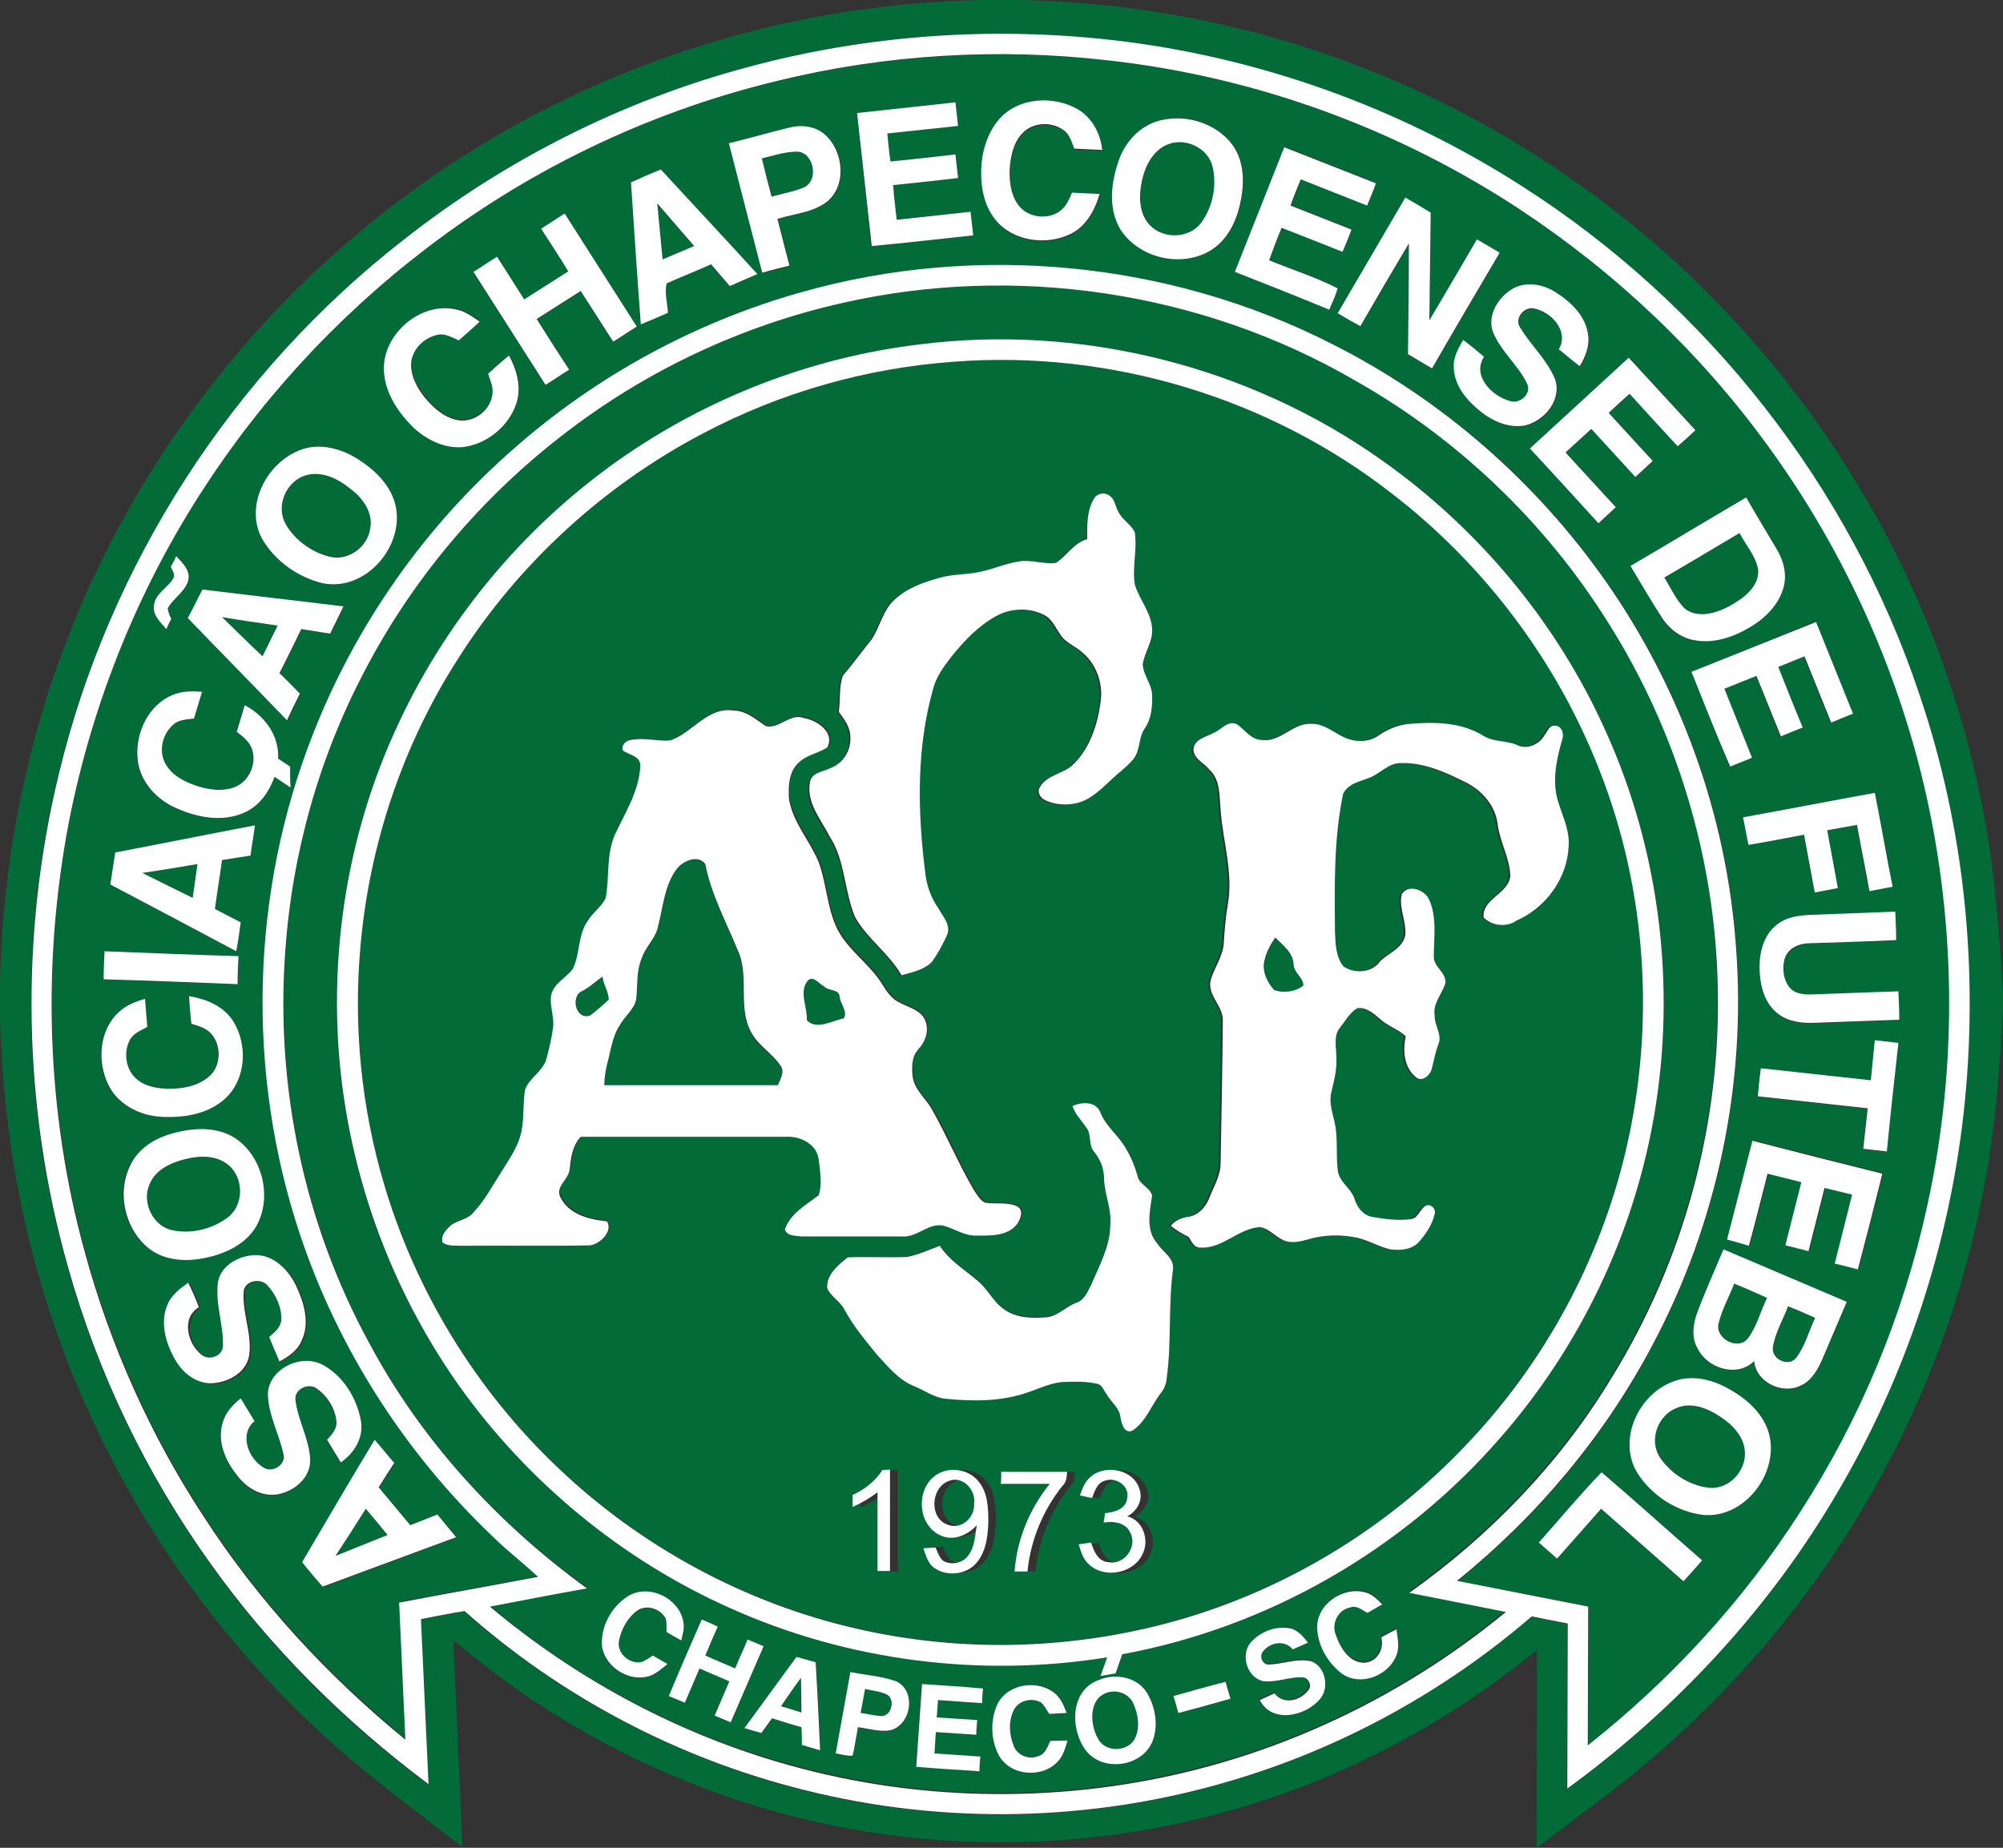 <?xml version="1.0" encoding="utf-8"?>
<!-- Generator: Adobe Illustrator 19.1.0, SVG Export Plug-In . SVG Version: 6.00 Build 0)  -->
<svg version="1.1"
	 id="svg4334" sodipodi:docname="Modificado_S‚àö‚â†mbolo_da_Chapecoense.svg" inkscape:version="0.48.5 r10040" xmlns:inkscape="http://www.inkscape.org/namespaces/inkscape" xmlns:dc="http://purl.org/dc/elements/1.1/" xmlns:rdf="http://www.w3.org/1999/02/22-rdf-syntax-ns#" xmlns:sodipodi="http://sodipodi.sourceforge.net/DTD/sodipodi-0.dtd" xmlns:svg="http://www.w3.org/2000/svg" xmlns:cc="http://creativecommons.org/ns#"
	 xmlns="http://www.w3.org/2000/svg" xmlns:xlink="http://www.w3.org/1999/xlink" x="0px" y="0px" viewBox="-160 421.2 450.1 415.3"
	 enable-background="new -160 421.2 450.1 415.3" xml:space="preserve">
<rect x="-160" y="421.2" width="450.1" height="415.3" fill="#333333" stroke="none"/>
<sodipodi:namedview  inkscape:pageshadow="2" inkscape:window-width="1366" inkscape:current-layer="svg4334" inkscape:pageopacity="0" inkscape:window-x="-8" inkscape:window-y="-8" inkscape:window-height="705" inkscape:window-maximized="1" gridtolerance="10" showgrid="false" bordercolor="#666666" pagecolor="#ffffff" guidetolerance="10" objecttolerance="10" inkscape:zoom="2" id="namedview4497" inkscape:cx="435.80197" inkscape:cy="132.62957" borderopacity="1">
	</sodipodi:namedview>
<g id="_x23_026b38ff" transform="matrix(1,0,0,1,-0.008,5.2512e-5)">
	<path id="path4346" inkscape:connector-curvature="0" fill="#026B38" d="M33.3,423.4c28.3-4,57.3-2.6,85.1,4.2
		c27.7,6.8,54,18.9,77.1,35.5c44.1,31.4,76.3,79.2,88.4,132.1c3.9,16.2,5.3,33,6.2,49.6v2.9c-0.7,13-1.6,26.1-4,38.9
		c-7.4,41.2-26.8,80.1-55.2,110.8c-8.8,9.6-18.5,18.5-28.8,26.4c-5.6,4.3-11.2,8.5-16.8,12.7c0-14.8,0.1-29.7,0.1-44.5
		c-19.5,16-42.2,28.2-66.5,35.4c-26.7,8-55.1,9.9-82.7,5.7c-26.2-4-51.6-13.7-73.9-28.1c-7.2-4.6-13.9-9.8-20.4-15.1
		c0.6,15.5,1.4,30.9,2,46.4c-9.8-7.6-19.8-14.9-29.1-23.2c-31.2-27.8-54.5-64.5-66-104.8c-5.5-19.1-8.3-38.8-8.8-58.7v-6.2
		c0.4-26.8,5.4-53.5,15.1-78.5c18.2-47.3,52.9-87.9,96.7-113.3C-23.2,437.1,4.6,427.4,33.3,423.4 M8,436.3
		c-28.1,7.6-54.6,20.9-77.4,38.9c-38.3,29.9-66.2,72.9-77.5,120.2c-8.8,36.3-8.1,74.8,2.1,110.7c6.7,23.8,17.6,46.4,32,66.6
		c13.5,19,30.3,35.7,49,49.6c-0.6-12.4-1.1-24.7-1.7-37.1c3.3-0.6,6.5-1.3,9.8-1.8c21.7,19.2,48.2,33.2,76.3,40.2
		c31.3,7.9,64.8,7.2,95.7-2c24.9-7.3,48.1-20.1,67.8-37c2.7,0.5,5.4,1.1,8.1,1.6c0,12.4-0.1,24.8-0.1,37.1
		c24.6-17.9,45.6-40.6,60.9-66.9c15.1-25.8,24.8-54.7,28.1-84.4c3.6-31.8,0.4-64.4-9.9-94.7c-15.6-46.7-47.7-87.7-89.2-114.1
		c-27.7-17.8-59.5-29.2-92.2-32.9C62.6,427,34.6,429.1,8,436.3L8,436.3z"/>
	<path id="path4348" inkscape:connector-curvature="0" fill="#026B38" d="M14.6,439.4c24.4-5.9,49.9-7.4,74.8-4.6
		c32.8,3.7,64.7,15.3,92.3,33.5c21.5,14.1,40.4,32.2,55.6,53c16.2,22.1,28,47.5,34.6,74.1c7.8,31.7,8.3,65.3,1.2,97.2
		c-5.3,24.3-15,47.6-28.5,68.5c-12.8,19.9-29.1,37.7-47.7,52.4c0-10.4,0-20.8,0.1-31.2c-9.8-2-19.7-3.9-29.5-5.8
		c18.1-14.5,33.3-32.6,44-53.1c14.5-27.3,21.1-58.7,18.7-89.5c-2.1-29.3-12.4-58-29.3-82.1c-15.7-22.5-37-41-61.5-53.3
		c-36.5-18.6-79.9-22.7-119.3-11.6c-23.8,6.6-46.1,18.8-64.6,35.2c-19.8,17.4-35.5,39.6-45.1,64.2c-14,35.6-15,76.1-2.9,112.3
		c8.5,25.8,23.6,49.3,43.4,67.8c3.2,3.2,6.8,5.9,10.1,9c-10.4,2-20.8,3.9-31.2,5.8c0.5,10.3,0.9,20.5,1.4,30.8
		c-17.5-14.3-33-31.1-45.3-50.1c-12-18.3-21.1-38.6-26.8-59.7c-8.6-31.3-9.7-64.6-3.5-96.5c5.3-27,15.8-53,31-76
		c14.1-21.6,32.2-40.5,53.1-55.7C-38,457.8-12.4,445.9,14.6,439.4 M65.6,446.9c-3.1,2.7-4.6,6.9-4.9,11c-0.4,4.5,0.2,9.3,3.1,12.9
		c3.8,4.7,11,5.8,16.4,3.4c3.7-1.7,5.9-5.4,7-9.2c-2.1-0.1-4.1-0.2-6.2-0.3c-0.6,1.4-1.2,2.9-2.4,3.9c-2.8,2.4-7.7,1.8-9.8-1.3
		c-1.6-2.3-1.9-5.2-1.8-7.9c0.2-2.9,0.8-6,2.9-8.1c2.3-2.4,6.3-2.5,9-0.8c1.5,0.9,2,2.8,2.6,4.3c2.1,0.1,4.2,0.2,6.3,0.3
		c-0.5-3.7-2.3-7.4-5.6-9.2C77.1,442.9,70.1,443,65.6,446.9 M32.6,446.6c1,10,2.1,20,3.2,29.9c7.6-0.7,15.2-1.6,22.8-2.4
		c-0.2-1.8-0.4-3.5-0.6-5.3c-5.5,0.6-11.1,1.2-16.6,1.8c-0.3-2.6-0.6-5.2-0.8-7.8c4.9-0.5,9.7-1,14.6-1.6c-0.2-1.8-0.4-3.5-0.6-5.3
		c-4.9,0.5-9.7,1-14.6,1.6c-0.2-2.1-0.4-4.2-0.7-6.3c5.3-0.6,10.6-1.1,15.9-1.7c-0.2-1.8-0.4-3.5-0.6-5.3
		C47.3,445,40,445.8,32.6,446.6 M101.5,448.1c-4.7,0.8-8.4,4.5-9.9,8.9c-1.8,5-2.6,11,0.3,15.8c4.2,6.5,13.8,8.7,20.4,4.6
		c4.1-2.6,6.1-7.5,6.8-12.1c0.7-4.1,0.3-8.7-2.4-12C113,448.9,107,446.9,101.5,448.1 M3.8,453.4c2.5,9.7,5,19.4,7.6,29.2
		c2-0.5,4.1-1,6.1-1.6c-0.9-3.5-1.8-7-2.7-10.5c3.8-1.2,8.1-1.5,11.3-4c4.4-3.9,3.6-11.5-0.8-15.1c-2.2-1.8-5.2-2.1-7.9-1.4
		C12.8,451,8.3,452.3,3.8,453.4 M117.5,482.3c7.1,2.8,14.2,5.6,21.3,8.4c0.6-1.6,1.4-3.2,1.9-4.8c-4.9-2.4-10.3-4.1-15.4-6.3
		c0.9-2.4,1.9-4.9,2.8-7.3c4.6,1.8,9.1,3.6,13.7,5.4c0.7-1.7,1.3-3.3,2-5c-4.6-1.8-9.1-3.6-13.7-5.4c0.8-2,1.6-3.9,2.3-5.9
		c5,2,9.9,3.9,14.9,5.9c0.7-1.7,1.3-3.3,2-5c-6.9-2.7-13.7-5.4-20.6-8.1C124.9,463.6,121.2,473,117.5,482.3 M-18.2,462.2
		c0.7,10.6,1.4,21.3,2.1,31.9c2-0.9,4.1-1.7,6.1-2.6c-0.1-2.2-0.7-4.5-0.3-6.6c3.3-1.6,6.7-2.9,10-4.3c1.4,1.7,2.8,3.3,4.2,4.9
		c2.1-0.9,4.2-1.8,6.2-2.7c-7.1-7.9-14.5-15.6-21.7-23.5C-13.8,460.2-16,461.2-18.2,462.2 M140.6,491.6c1.7,1,3.4,2,5.1,3
		c3.7-6.2,7.3-12.4,10.9-18.6c-0.1,8.3-0.1,16.6-0.2,24.9c1.8,1.1,3.6,2.1,5.4,3.2c5.1-8.7,10.2-17.3,15.2-26c-1.7-1-3.4-2-5.1-3
		c-3.6,6.1-7.1,12.1-10.7,18.2c0.1-8.1,0.1-16.1,0.3-24.2c-1.9-1.2-3.8-2.3-5.7-3.4C150.8,474.2,145.7,482.9,140.6,491.6
		 M-38.4,472.6c2,3.2,4.1,6.4,6.1,9.7c-3.3,2.1-6.6,4.2-9.9,6.3c-2.1-3.2-4.1-6.4-6.1-9.6c-1.8,1.1-3.6,2.3-5.3,3.4
		c5.4,8.5,10.8,16.9,16.2,25.4c1.8-1.1,3.5-2.3,5.3-3.4c-2.4-3.8-4.9-7.6-7.3-11.4c3.3-2.1,6.6-4.2,9.9-6.3
		c2.4,3.8,4.8,7.6,7.3,11.4c1.8-1.1,3.5-2.3,5.3-3.4c-5.4-8.5-10.8-16.9-16.2-25.4C-34.8,470.4-36.6,471.5-38.4,472.6 M180.1,486
		c-3.4,1.8-6.1,6-4.5,9.9c1.8,4.3,5.6,7.3,7.6,11.5c1.3,2.3-1.6,5-3.9,4c-4-1.2-8.6-5.6-5.7-9.9c-1.6-1.3-3.1-2.6-4.7-3.8
		c-1.1,1.9-2.2,4-2.1,6.3c0.1,3.7,2.6,6.9,5.3,9.2c2.9,2.5,6.8,4.5,10.8,3.7c4.4-1,8.3-5.9,6.6-10.5c-1.8-4.3-5.4-7.5-7.8-11.5
		c-1.3-2,0.7-4.6,2.9-4.3c4,0.6,8.2,5.1,5.8,9.2c1.6,1.3,3.1,2.5,4.7,3.8c1.2-2.1,2.2-4.4,1.9-6.8c-0.5-4.3-3.8-7.6-7.3-9.8
		C186.9,485.1,183.2,484.4,180.1,486 M-73.6,505.8c0.6,4.4,3.3,8.2,6.5,11.2c3,2.8,6.9,4.8,11.1,4.5c5.5-0.5,10.5-4.7,12.2-10
		c1.1-3.6-0.1-7.4-1.7-10.6c-1.6,1.4-3.1,2.7-4.7,4.1c0.5,1.4,1.1,2.7,1,4.2c-0.2,3.8-4.3,7-8,6.2c-3-0.6-5.4-2.7-7.2-5
		c-1.8-2.2-3.4-4.9-3.1-7.9c0.3-3,2.8-5.5,5.7-6.2c1.8-0.5,3.5,0.5,5,1.2c1.6-1.4,3.2-2.8,4.7-4.2c-1.6-1.1-3.2-2.2-5.1-2.7
		C-65.8,488.8-75,497.1-73.6,505.8 M183.8,522c5.2,5.6,10.3,11.2,15.5,16.8c1.3-1.2,2.6-2.4,3.9-3.6c-3.8-4.1-7.6-8.2-11.3-12.3
		c1.9-1.8,3.8-3.5,5.8-5.3c3.3,3.6,6.6,7.2,9.9,10.8c1.3-1.2,2.6-2.4,3.9-3.6c-3.3-3.6-6.6-7.2-9.9-10.8c1.6-1.4,3.1-2.9,4.7-4.3
		c3.6,3.9,7.2,7.8,10.8,11.8c1.3-1.2,2.6-2.4,4-3.6c-5-5.4-10-10.9-15-16.3C198.6,508.4,191.2,515.2,183.8,522 M-92.4,522.3
		c-7.7,2.7-12.7,12.5-8.7,20c2.9,5,8,8.7,13.7,10c9.7,1.9,18.5-8.7,16.2-17.9c-1.2-4.4-4.7-7.8-8.5-10.1
		C-83.4,522-88.1,520.7-92.4,522.3 M206.4,548.4c2.3,3.8,4.5,7.7,6.9,11.5c1.6,2.7,4.3,4.8,7.4,5.2c4.3,0.7,8.7-0.7,12.4-2.9
		c3.4-2.1,6.5-5.1,7.6-9c0.8-2.9,0-6-1.5-8.5c-2.2-3.9-4.6-7.8-6.9-11.7C223.7,538.1,215,543.3,206.4,548.4 M-120.4,546.2
		c-0.4,0.8-0.8,1.5-1.1,2.3c0.2,0.8,0.9,1.6,0.6,2.5c-1.2,2.2-4.1,3.5-4.4,6.2c-0.4,2.2,1.4,3.8,2.8,5.3c0.4-0.8,0.8-1.5,1.1-2.3
		c-0.4-0.8-0.7-1.6-0.8-2.4c1.2-2.3,3.8-3.7,4.6-6.2C-117,549.4-118.9,547.6-120.4,546.2 M-114.5,553.7c-1.1,2.2-2.1,4.3-3.2,6.5
		c7.4,7.7,14.9,15.3,22.3,23c1-2,2-4,2.9-6c-1.5-1.5-3.1-3.1-4.6-4.6c1.6-3.3,3.3-6.6,4.9-9.9c2.2,0.3,4.3,0.6,6.5,1
		c1-2,2-4.1,3-6.1C-93.3,556.2-103.9,554.9-114.5,553.7 M220.1,572.2c2.8,7.1,5.7,14.2,8.5,21.2c1.6-0.7,3.3-1.3,4.9-2
		c-2.1-5.2-4.1-10.3-6.2-15.5c2.4-1,4.8-1.9,7.2-2.9c1.8,4.5,3.7,9.1,5.5,13.6c1.6-0.7,3.3-1.3,4.9-2c-1.8-4.5-3.6-9.1-5.5-13.6
		c2-0.8,3.9-1.6,5.9-2.4c2,5,4,9.9,6,14.9c1.6-0.7,3.3-1.3,4.9-2c-2.8-6.9-5.5-13.7-8.3-20.6C238.7,564.7,229.4,568.4,220.1,572.2
		 M-121.2,577.4c-5.4,2.2-8.3,8.3-8,13.9c0.2,4.9,3.7,9.1,8,11.2c5,2.4,11.1,3.7,16.3,1.2c3.2-1.5,5.3-4.6,6.5-7.9
		c1.2,0.8,2.4,1.6,3.6,2.4c0-1.6,0-3.1-0.1-4.7c-0.9-0.6-1.8-1.2-2.7-1.8c0.2-5.2-3.1-9.7-7.5-12c-0.6,2-1.2,4-1.8,6
		c1.2,1,2.5,1.9,3.2,3.3c1.6,3.4-0.3,8-3.9,9.2c-2.5,0.8-5.3,0.5-7.8-0.2c-2.8-0.9-5.7-2.2-7.3-4.8c-1.9-2.9-1-6.9,1.5-9.1
		c1.3-1.2,3.1-1.2,4.7-1.4c0.6-2,1.3-4,1.8-6C-116.8,576.6-119.1,576.5-121.2,577.4 M231.7,604.9c0.4,2.1,0.8,4.1,1.1,6.2
		c4.2-0.7,8.3-1.5,12.5-2.3c0.8,4.3,1.6,8.7,2.4,13c1.7-0.3,3.5-0.7,5.2-1c-0.8-4.3-1.6-8.7-2.4-13c2.2-0.4,4.5-0.8,6.7-1.2
		c0.9,5,1.8,9.9,2.8,14.9c1.7-0.3,3.5-0.7,5.2-1c-1.3-7-2.6-14.1-4-21.1C251.4,601.2,241.6,603.1,231.7,604.9 M-134.1,612.8
		c-0.4,2.4-0.7,4.8-1.1,7.2c9.4,5,18.8,10,28.3,15c0.3-2.2,0.6-4.4,1-6.5c-1.9-1-3.9-2-5.8-3c0.5-3.7,1.1-7.3,1.6-11
		c2.1-0.3,4.3-0.7,6.4-1c0.3-2.3,0.7-4.5,1-6.8C-113.2,608.7-123.7,610.8-134.1,612.8 M239.2,629.1c-2.8,2.2-3.8,6-3.8,9.5
		s0.8,7.3,3.4,9.9c2.2,2.2,5.5,2.8,8.5,2.7c6.5-0.2,13-0.5,19.5-0.7c-0.1-2.1-0.2-4.3-0.2-6.4c-6.4,0.2-12.9,0.5-19.3,0.7
		c-1.8,0.1-3.9-0.1-5.2-1.6c-1.4-1.7-1.6-4.2-1.1-6.3c0.7-2.4,3.3-3.6,5.7-3.6c6.5-0.3,13-0.5,19.4-0.7c-0.1-2.1-0.2-4.3-0.2-6.4
		c-6.2,0.2-12.4,0.5-18.5,0.7C244.5,626.9,241.5,627.2,239.2,629.1 M-136.5,635c-0.1,2.1-0.2,4.2-0.2,6.3c10,0.4,20.1,0.8,30.1,1.1
		c0.1-2.1,0.2-4.2,0.2-6.3C-116.5,635.7-126.5,635.4-136.5,635 M-117.5,645.1c0.1,2.1,0.3,4.2,0.4,6.2c1.3,0.5,2.8,0.8,3.9,1.7
		c3,2.5,3,7.8-0.1,10.3c-2.4,2-5.7,2.6-8.7,2.6c-2.5,0-5.3-0.4-7.3-2.1c-2.6-2.1-3.1-6-1.6-8.9c0.8-1.5,2.5-2.1,3.9-2.9
		c-0.1-2.1-0.3-4.2-0.5-6.3c-2.1,0.6-4.2,1.4-5.8,2.9c-4.5,4-5,11.1-2.5,16.3c2.1,4.5,7,7,11.8,7.3c5,0.3,10.4-0.6,14.3-3.9
		c5-4.4,5.4-12.5,1.8-17.9C-110,647.2-113.8,645.7-117.5,645.1 M261.3,655c-0.3,3-0.7,6-1,9.1c-8.2-0.9-16.4-1.8-24.7-2.7
		c-0.2,2.1-0.5,4.2-0.7,6.3c8.2,0.9,16.4,1.8,24.7,2.7c-0.3,3-0.7,6-1,9.1c1.8,0.2,3.5,0.4,5.3,0.6c0.9-8.1,1.8-16.3,2.6-24.4
		C264.9,655.4,263.1,655.2,261.3,655 M-120.3,675.7c-4.2,1.1-8.5,3.3-10.5,7.3c-3.3,6.4-1.2,15,4.7,19.1c3.5,2.5,8.2,2.6,12.2,1.7
		c4.5-0.9,9-3,11.4-7.1c3.7-6.5,1.5-15.5-4.6-19.7C-110.9,674.4-116,674.5-120.3,675.7 M228.1,699.8c1.7,0.4,3.4,0.9,5.1,1.3
		c1.5-5.4,2.8-10.8,4.2-16.2c2.5,0.6,5,1.3,7.6,1.9c-1.2,4.7-2.4,9.5-3.6,14.2c1.7,0.4,3.4,0.9,5.2,1.3c1.2-4.7,2.4-9.5,3.6-14.2
		c2,0.5,4.1,1,6.2,1.5c-1.3,5.2-2.6,10.3-3.9,15.5c1.7,0.4,3.4,0.9,5.2,1.3c1.8-7.2,3.6-14.3,5.5-21.5c-9.7-2.5-19.5-4.9-29.2-7.4
		C231.9,685.1,230,692.4,228.1,699.8 M221.3,716.5c-1,2.5-1.2,5.5,0.2,7.9c2.2,4.5,8.9,6.6,12.7,2.8c0.3,4.9,6.3,7.6,10.5,5.5
		c2.4-1.2,3.8-3.6,4.8-5.9c1.9-4.3,3.7-8.6,5.5-12.9c-9.2-3.9-18.5-7.9-27.7-11.8C225.4,706.8,223.1,711.6,221.3,716.5 M-111,709.3
		c-0.7,4.9,1.3,9.7,1.4,14.6c-0.1,2.3-3.2,3.3-4.8,1.9c-3.1-2.5-4.5-8.2-0.6-10.7c-0.7-1.9-1.5-3.7-2.4-5.5
		c-1.8,1.3-3.7,2.7-4.6,4.8c-1.8,4-0.5,8.5,1.5,12.2c1.6,2.9,4.5,5.5,8,5.6c3.8,0.1,8.2-2.2,8.8-6.3c0.7-4.9-1.7-9.7-1.2-14.6
		c0.5-2.3,3.9-2.8,5.4-1c1.9,2.1,3.2,4.9,3,7.8c-0.1,1.6-1.5,2.7-2.7,3.7c0.8,1.8,1.5,3.6,2.3,5.5c2-1.1,4-2.5,5-4.7
		c1.8-4,0.5-8.6-1.3-12.4c-1.8-3.5-5.1-6.9-9.2-6.8C-106.3,703.4-110.3,705.5-111,709.3 M-99.8,734.5c0.1,4.9,2.7,9.3,3.5,14.1
		c0.1,2.1-2.5,3.6-4.3,2.7c-3.6-1.9-6-7.5-2.3-10.6c-1-1.7-2.1-3.4-3.1-5.1c-1.8,1.5-3.5,3.2-4.1,5.6c-1.1,4.1,0.8,8.3,3.2,11.6
		c2,2.8,5.4,5,8.9,4.4c3.9-0.5,7.9-3.7,7.6-7.9c-0.3-4.6-2.8-8.8-3.3-13.4c-0.3-2.4,3-3.9,4.8-2.5c2.4,1.7,4.1,4.4,4.4,7.3
		c0.2,1.7-1.1,3-2.1,4.2c1,1.7,2.1,3.4,3.1,5.1c3-2.1,5.2-5.6,4.5-9.4c-0.9-5.1-3.8-10.1-8.5-12.5
		C-92.2,725.3-99.6,728.8-99.8,734.5 M216.3,731.6c-7.9,2.8-12.8,13.1-8.4,20.6c3.2,5.1,8.9,8.7,14.9,9.5c9.6,0.8,17.4-10.1,14.5-19
		c-1.5-4.3-5.2-7.4-9.1-9.5C224.6,731.2,220.2,730.2,216.3,731.6 M-92.1,772.3c1.6,1.9,3.1,3.7,4.7,5.6c10-3.7,20-7.4,30-11.1
		c-1.4-1.7-2.8-3.4-4.2-5.1c-2.1,0.8-4.1,1.6-6.1,2.4c-2.4-2.8-4.8-5.7-7.1-8.5c1.2-1.8,2.4-3.6,3.5-5.5c-1.5-1.7-2.9-3.5-4.4-5.2
		C-81.3,754-86.7,763.2-92.1,772.3 M185.8,767.9c1.4,1.2,2.7,2.4,4.1,3.6c3.3-3.8,6.6-7.5,9.9-11.2c6.1,5.5,12.3,10.9,18.5,16.3
		c1.4-1.6,2.8-3.2,4.2-4.7c-7.5-6.6-15-13.3-22.6-19.8C195,757.1,190.5,762.6,185.8,767.9L185.8,767.9z"/>
	<path id="path4350" inkscape:connector-curvature="0" fill="#026B38" d="M102.3,453.7c4-1.7,9.2,0.7,10.3,5c1,4.3,0,9.1-2.6,12.6
		c-2.7,3.6-8.6,3.7-11.6,0.4c-2.4-2.6-2.5-6.5-1.7-9.8C97.3,458.6,99,455,102.3,453.7z"/>
	<path id="path4352" inkscape:connector-curvature="0" fill="#026B38" d="M11.2,456.8c2.5-0.6,4.9-1.4,7.5-1.6
		c4.1-0.4,5.6,6.4,2.1,8c-2.3,1-4.9,1.5-7.3,2.1C12.7,462.6,11.9,459.7,11.2,456.8z"/>
	<path id="path4354" inkscape:connector-curvature="0" fill="#026B38" d="M-11.1,479.5c-0.4-4.2-0.8-8.4-1.2-12.6
		c2.7,3.2,5.5,6.4,8.3,9.6C-6.4,477.4-8.7,478.4-11.1,479.5z"/>
	<path id="path4356" inkscape:connector-curvature="0" fill="#026B38" d="M29.3,489.3c38.6-8.8,80.5-2.8,114.9,17
		c23.1,13.1,42.9,32,57,54.4c15.5,24.4,24.1,53,24.7,81.8c0.8,30.8-7.7,61.8-23.8,88c-11.6,19.1-27.4,35.5-45.5,48.4
		c7.3,1.4,14.5,2.9,21.7,4.3c-20.6,17-45,29.5-71,35.8c-30.4,7.6-62.9,6.8-93-2.2C-9.3,809.9-31.3,797.9-50,782
		c7.3-1.4,14.5-2.7,21.8-4.1c-19.9-14.3-37.1-33-48.8-54.9c-14.5-26.7-21-57.6-18.9-87.9c1.5-22,7.6-43.7,17.9-63.3
		c10.8-20.7,26.2-39,44.7-53.2C-14.8,504.6,6.6,494.4,29.3,489.3 M46.7,498.6c-24.3,2.9-47.8,12-67.8,26.2
		c-21.8,15.4-39.5,36.7-50.3,61.2c-9.2,20.4-13.5,43-12.8,65.3c0.8,29.1,10.5,57.8,27.4,81.4c15.4,21.6,36.6,39,60.8,49.9
		c26.4,11.9,56.2,15.6,84.8,11.1c-0.5,1.4-1,2.8-1.5,4.2c1.1-0.2,2.3-0.4,3.4-0.6c0.5-1.4,1-2.8,1.5-4.3c32.7-6,63.1-23.5,84.9-48.6
		c17.9-20.4,30-45.7,34.6-72.4c5.1-29,1.3-59.5-10.8-86.3c-10.9-24.4-28.5-45.7-50.3-61C120.8,503.4,83,494,46.7,498.6 M136,787.3
		c0.2,3.9,2.3,7.6,5.5,9.8c4,2.8,10,0.6,12-3.7c1-2,0.6-4.2,0.2-6.3c-1.1,0.6-2.2,1.2-3.4,1.8c0.6,2.6-0.9,5.4-3.6,5.7
		c-3.5,0.2-5.6-3.3-6.6-6.2c-1-2.5,0.5-5.6,3.2-6.2c1.5-0.5,2.7,0.6,3.9,1.2c1.1-0.6,2.2-1.3,3.3-1.9c-1.1-1.1-2.3-2.3-3.8-2.7
		C141.8,777.7,135.8,781.9,136,787.3 M-19.1,780.1c-3.6,2.4-6,6.9-5.6,11.3c0.7,4.9,6.6,8.3,11.2,6.4c1.3-0.6,2.4-1.6,3.5-2.5
		c-1.1-0.7-2.2-1.3-3.3-1.9c-0.9,0.5-1.7,1.2-2.7,1.5c-2.7,0.4-5.4-2-4.9-4.8c0.4-2.7,1.9-5.3,4.1-6.8c2.1-1.5,5.3-0.4,6.4,1.8
		c0.3,1,0.1,2,0.2,3c1.1,0.6,2.2,1.3,3.3,1.9c0.2-1.3,0.7-2.6,0.5-3.9C-7.1,780.4-14.4,776.9-19.1,780.1 M-2.3,785.2
		c-2.5,5.7-5,11.4-7.4,17.2c1.2,0.5,2.4,1,3.6,1.5c1.1-2.6,2.2-5.1,3.3-7.7c2.2,1,4.5,1.9,6.7,2.9c-1.1,2.6-2.2,5.1-3.3,7.7
		c1.2,0.5,2.4,1,3.6,1.5c2.5-5.7,4.9-11.4,7.4-17.1c-1.2-0.5-2.4-1-3.6-1.5c-0.9,2.2-1.9,4.3-2.8,6.5c-2.2-1-4.5-1.9-6.7-2.9
		c0.9-2.2,1.9-4.3,2.8-6.5C0.1,786.3-1.1,785.7-2.3,785.2 M121.1,790.3c-2.4,2.6-1.1,7.5,2.3,8.5c3.1,0.6,6.1-0.9,9.2-0.8
		c1.3,0.1,2.1,1.9,1.2,2.9c-1.7,2.3-5.6,3.3-7.6,0.7c-1.1,0.5-2.2,1-3.3,1.5c2.7,5.4,10.3,3.7,13.5-0.2c2.3-2.5,1.3-7.3-1.9-8.5
		c-3.3-0.8-6.6,0.8-10,0.7c-1.2-0.4-1.7-1.9-0.9-2.9c1.6-2.1,5-2.7,6.7-0.5c1.1-0.5,2.2-1,3.4-1.5c-1.1-1.5-2.5-3.1-4.5-3.3
		C126.3,786.8,123.2,788.1,121.1,790.3 M7.3,809.6c1.3,0.4,2.6,0.8,3.9,1.2c0.8-1.1,1.6-2.2,2.4-3.3c2.2,0.7,4.4,1.3,6.6,2
		c0,1.3,0,2.7,0.1,4c1.4,0.4,2.7,0.8,4.1,1.2c-0.3-6.6-0.6-13.2-1-19.8c-1.4-0.4-2.8-0.8-4.3-1.2C15.1,798.9,11.2,804.3,7.3,809.6
		 M31.1,797c-1.1,6.1-2.2,12.3-3.3,18.4c1.3,0.2,2.5,0.5,3.8,0.5c0.5-2.1,0.8-4.3,1.2-6.4c2.4,0.3,4.8,1.1,7.2,0.7
		c4.8-1.1,6-8.9,1.4-11C38.1,797.9,34.5,797.7,31.1,797 M86.9,798.8c-6.3,2.3-6.4,11-2.9,15.8c3.7,4.9,12.4,3.7,14.9-1.8
		c1.5-3.6,0.8-7.9-1.2-11.2C95.4,798.1,90.5,797.2,86.9,798.8 M103.7,802.4c0.4,1.3,0.7,2.5,1.1,3.8c3.9-1.1,7.8-2.1,11.7-3.2
		c-0.4-1.3-0.7-2.5-1.1-3.8C111.5,800.2,107.6,801.3,103.7,802.4 M45.9,818.3c4.7,0.3,9.4,0.7,14.1,1c0.1-1.1,0.1-2.2,0.2-3.3
		c-3.4-0.2-6.9-0.5-10.3-0.7c0.1-1.6,0.2-3.2,0.3-4.8c3,0.2,6.1,0.4,9.1,0.6c0.1-1.1,0.1-2.2,0.2-3.3c-3-0.2-6-0.4-9.1-0.6
		c0.1-1.3,0.2-2.6,0.3-3.9c3.3,0.2,6.6,0.5,9.9,0.7c0.1-1.1,0.2-2.2,0.2-3.3c-4.6-0.3-9.1-0.7-13.7-1
		C46.7,805.9,46.3,812.1,45.9,818.3 M64.2,804.1c-1.7,3.5-1.6,7.9,0.2,11.4c2.4,4.8,9.9,5.4,13.4,1.4c1.2-1.3,1.6-3,2.1-4.6
		c-1.3,0-2.6,0.1-3.9,0.1c-0.6,1.3-1.2,2.9-2.7,3.4c-2.1,0.9-4.7-0.2-5.5-2.3c-0.9-2.5-1.1-5.3-0.1-7.8c1-2.4,4.2-3.1,6.3-1.9
		c0.8,0.6,1.2,1.6,1.8,2.5c1.3-0.1,2.6-0.1,3.9-0.2c-0.6-1.5-1.1-3.1-2.4-4.2C73.6,798.6,66.6,799.5,64.2,804.1L64.2,804.1z"/>
	<path id="path4358" inkscape:connector-curvature="0" fill="#026B38" d="M54.4,502.5c35.1-2.7,70.9,8.1,98.6,29.7
		c20.8,16,37.1,37.8,46.5,62.2c10.6,27,12.5,57.3,5.8,85.5c-5.8,24.5-18.3,47.4-35.6,65.7c-17.7,18.8-40.6,32.8-65.5,39.8
		c-23.2,6.5-48,7.2-71.5,1.8c-25.2-5.7-48.8-18.5-67.5-36.4c-18.2-17.3-31.8-39.5-38.9-63.6c-5.1-17.2-6.9-35.4-5.3-53.3
		c1.9-23,9.6-45.5,22.1-65c13.5-21.2,32.7-38.8,54.9-50.4C15.4,509.4,34.7,503.9,54.4,502.5 M85.9,533.2c-1.7,2.8-1.6,6.2-1.9,9.3
		c-3,0.8-4.5,3.7-7,5.3c-2.8,0.4-5.6-0.8-8.4-0.3c-2.9,0.5-5.7,1.7-8.6,2.3c-2.9,0.7-6,0.5-8.9,1.3c-3.7,1-7.5,2.3-10.4,5
		c-2.6,2.4-3.2,6-5.1,8.9c-2.2,2.7-4.3,5.6-6.5,8.2c-0.9,2.6-0.5,5.4-0.9,8.1c1.4,1.7,2.7,3.6,2.6,5.9c0.1,2.9-1.6,5.7-4.4,6.7
		c-1.6,0.9-4.3,1.1-4.7,3.3c-0.9,4.6,2.5,8.4,4.5,12.2c3.6,5.4,3.2,12.3,5.7,18.1c2.8,4.8,7.7,8.1,10.4,13c2.4-0.7,5.1-1.2,6.9-3.1
		c1.3-1.9,2.4-3.8,3.3-5.9c1-2.2-0.9-4.2-1.9-6c-1.7-2.4-2.7-5.3-3-8.2c-1.7-13.7-2-27.8,1.8-41.2c0.7-2.7,2.4-5,4.1-7.2
		c2.8-3.6,6.1-6.9,10-9.1c3.2-1.8,7.3-2,10.6-0.4c1.8,0.9,2.7,2.8,3.8,4.4c1.2,1.9,3.5,2.6,5.1,4.2c3.2,2.8,4.6,7.2,4,11.3
		c-0.7,5-2.4,10.2-6.1,13.8c-2.2,2.2-5.9,2.3-7.5,5.1c-0.7,1,0,2.5,1.1,2.9c2.4,1.2,5.3,1.3,7.9,0.5c3-1,5.2-3.5,7.5-5.5
		c1.5-1.4,3.2-2.6,4.5-4.2c1.5-2,1.1-4.7,2.5-6.8c1.5-2.3,1.8-5.2,1.7-7.8c-0.2-2.4-2-4.3-2.1-6.7c0.4-2.7,2.4-5.1,2.1-8
		c-0.2-3.7-2.9-6.6-3.9-10c-0.5-3.9,0.6-7.9,0-11.7c-0.9-1.9-3-2.9-3.8-4.8c-0.6-1.2-0.7-2.7-1.9-3.4
		C88.3,531.7,86.6,532,85.9,533.2 M-9.3,587.6c-2.9,0.3-5.8-0.7-8.7-0.3c-1.1,0.1-2.3,1.2-1.8,2.4c1.4,1,4.1,1.3,3.9,3.5
		c-0.3,5.7-3.5,10.6-5.8,15.6c-1.9,4.5-1.1,9.4-2,14.1c-1,2-3,3.3-4.1,5.2c-2.1,3.2-1.6,7.3-3.3,10.7c-1.5,2-4.2,3.2-4.8,5.7
		c-0.5,2.5,0.7,4.9,0.4,7.4c-0.4,2.4-0.9,4.7-1.5,7.1c-0.7,2.8-3.8,4.2-4.8,6.9c-0.5,2.9-0.2,5.8-0.7,8.7c-0.5,3.7-2.8,6.8-4.7,9.9
		c-2.1,3.1-3.8,6.4-6.3,9.1c-1.4,1.7-3.9,1.6-5.4,3.2c-0.9,0.9-1.9,2.2-1.4,3.5c1.3,0.8,3,0.6,4.5,0.7c9.5-0.1,19.1,0.1,28.6-0.1
		c2.3-0.2,5.2-3.1,3.8-5.4c-4.1-0.4-8.8-1.6-10.6-5.7c-0.9-2.3,1.9-3.8,2.2-5.9c0.4-2.6,0.6-5.4,2.5-7.4c15.4,0.1,30.8,0,46.1,0
		c3.2-0.1,7.1,1.8,7.4,5.3c0.2,2.6,0.8,5.3,0,7.8c-2.8,2.2-6.4,4.1-7.6,7.7c0.4,1.6,2.5,1.4,3.8,1.6c7.5,0.1,15,0,22.5,0
		c3.4,0.4,5.9-3.1,9.4-2.4c2.4,0.7,4.6,2.3,7.3,2.2c3.1,0,6.9,0.2,9.1-2.5c0.9-1.1,1.7-3.4,0-4.1c-2.3-0.9-4.9-0.4-7.2-0.8
		c-1.1-0.7-1.7-1.9-2.5-2.9c-3.4-5.8-5.9-12.1-9.3-17.9c-1.4-2.5-4-4.4-4.4-7.4c-0.2-2.2-0.3-4.6,1.3-6.3c1.5-1.7,2.4-4,1.6-6.2
		c-0.8-2.5-3.7-3.1-5.7-4.2c-1.8-0.8-3-2.4-4-4.1c-2.8-4.6-7.6-7.7-10.1-12.4c-2.4-4.8-2.4-10.3-4.3-15.3c-2-4.8-5.8-8.8-6.6-14.1
		c-0.3-2.9,0-6.3,2.4-8.3c1.8-1.6,4.2-2,6.2-3.2c1.9-3.4-2.3-6.1-5.2-6.6c-3.2-1.2-5.5,2.5-8.6,1.8c-2.3-1.4-4.4-3.5-7.3-3.5
		C-1,579.9-4.4,585.8-9.3,587.6 M112.8,585.9c-1.9,0.9-4.7,1.5-5,4c0.3,1.9,2.4,2.8,3.5,4.2c2.6,2.3,2.3,6,2.6,9.1
		c0.5,7.1,2.9,14.3,1.6,21.4c-0.5,2.9-0.7,5.8-0.9,8.7c-0.3,3.1-2.3,5.6-3,8.5c-0.4,3.3,2.9,5.5,2.8,8.8c-0.1,10.7-0.3,21.3-0.5,32
		c0,2.9-1.6,5.3-2.6,8c-0.8,2-2.5,3.8-4.7,4.1c-1.5,0.2-2.9,0.8-3.9,2c1.2,1,2.6,1.8,4,2.5c0.7,1,1.2,2.5,2.7,2.4
		c4.9,0.3,8.5-4.3,13.3-4.6c2.4,0.3,3.8,2.6,6,3.2c1.6,0.4,3.2-0.1,4.7-0.4c3.6-1,7.5-1.2,11.2-0.4c2.5,0.6,4.8,2,7.4,2.6
		c2.2,0.3,4.8,0.1,6.4-1.6c1.7-1.8,3.1-4,3.6-6.4c0.4-1.2-0.8-2.3-2-1.8c-1.3,0.7-1.7,2.8-3.3,3c-2.9,0.4-5.9-0.1-8.8-0.5
		c-2-0.4-3.4-2.1-3.9-4c-0.8-2.5-3.6-3.9-3.8-6.6c-0.4-3.5,0.1-7.2-0.7-10.7c-0.5-2.2-1.3-4.5-0.7-6.8c0.6-2.6,1.3-5.2,1.1-7.9
		c0-2.2-0.7-4.7,0.8-6.5c1.2-1.5,2.2-3.4,3.9-4.4c2.1-0.3,3.7,1.2,5.1,2.4c1.8,1.6,4.1,2.2,5.8,3.9c-0.7,3.2-0.4,7.1,2.4,9.3
		c1.3,1,3-0.4,3.4-1.8c0.5-1.9,0.8-3.8,1.5-5.6c1-2.2-0.9-4.3-0.8-6.5c-0.5-2.8,1.6-4.9,2.4-7.3c0.3-2.4-2.6-3.6-2.6-6
		c-0.1-4.3,0.8-9-1.2-13.1c-1.1-2-4.7-3.2-6-0.9c-0.7,3.1,1.1,6.1,0.8,9.2c-0.6,3-3.7,4-5.7,5.9c-1.8,2.5-5.8,2.8-8.2,1.1
		c-1.7-2.1-1.8-5-1.9-7.6c-0.2-10.4-0.3-20.9,1.8-31.1c1-2.2,3.6-2.8,5.7-3.6c2.6-0.9,4.5-3.4,7.4-3.4c5-0.1,9.6,1.9,14,4.1
		c4,1.8,7.3,5.6,7.7,10c0.6,3.8,2.8,7.3,2.8,11.3c-0.3,4-6.4,5.1-6,9.3c1.9,1.9,5.2,2.2,7.4,0.7c6.6-2.8,11.4-9.5,11.7-16.7
		c0.3-4-1.9-7.6-2.7-11.3c-0.9-4.3,0.1-8.6,1.3-12.8c0.5-1.2-0.2-2.9-1.7-3c-1.2-0.1-1.6,1.4-2.3,2.1c-1.2,2.1-4,3.3-6.3,2.2
		c-2.4-1-5.2-0.6-7.4-2c-4.9-3.1-11.1-3.2-16.7-2.7c-2.5,0.2-4.9,1.2-6.9,2.6c-2.4,1.8-5.8,1.5-8.4,0.1c-2.1-1.1-4.1-2.8-6.7-2.7
		c-4.2-0.3-7,4.3-11.3,3.6c-2.4-0.1-3.7-2.2-5.4-3.5C115.9,583,114.5,585.3,112.8,585.9 M81,669.8c0.6,1.8,2,3.2,3.1,4.7
		c1.3,1.6,0.4,4,1.8,5.5c1.4,1.7,2.2,3.8,2.2,6c0.1,3.6,1.8,7,1.4,10.6c-0.1,4.8-2.5,9-4.3,13.3c-0.8,1.5-1.5,3.4-3.3,4
		c-2.5,0.9-4.4,3.3-7.2,3.3c-3,0.1-6.3,0-8.9-1.7c-2.6-1.7-3.8-4.7-6.2-6.6c-2.9-2.4-6.3-4.5-8.4-7.8c-2.4,0.9-4.8,2-7.3,2.5
		c-4.5,0.2-9-0.1-13.4,0.1c-2.2,1.7-4.8,3.9-4.6,6.9c0.7,2,3,3,3.9,4.9c1.9,3.7,4.7,6.9,7.3,10.1c2.4,2.7,4.8,5.6,8.2,7
		c2.4,1,4.7,2.7,7.4,2.9c6,0.6,12.3,0.6,18.1-1.4c2.9-0.9,5.6-2.4,8.7-2.4c2.3,0,4.7-0.1,7,0.4c1.2,0.2,1.5,1.6,2.2,2.4
		c1,1.8,2.9,3,3.1,5.2c0.2,1.4,1,4,2.9,2.8c2.8-2,4-5.4,6-8.1c0.8-1.1,1.4-2.4,1.5-3.7c1-8.1,0.3-16.3,1.4-24.3
		c0.4-2.6-2.3-4-3.6-5.9c-2.6-3-1.6-7.2-1.1-10.7c-0.5-1.9-3-2.5-3.3-4.5c-0.6-2.1-1.3-4.1-2.5-5.9c-1.6-3-4.6-5-5.8-8.2
		C86.4,668.7,83.1,668.8,81,669.8 M40,751.6c-1.6,2.5-4,4.4-6.6,5.7c0,0.9,0,1.8,0,2.7c2-0.9,3.9-2,5.6-3.3c-0.1,5.9,0,11.8,0,17.7
		c0.9,0,1.9,0,2.8,0c0-7.6,0-15.2,0-22.8C41.1,751.5,40.6,751.6,40,751.6 M52.1,752.7c-4.7,3.1-4.2,11.5,1.2,13.5
		c2.9,1.2,5.9-0.3,7.9-2.4c-0.4,2.3-0.4,4.9-1.9,6.8c-1.1,1.7-3.5,2.3-5.3,1.4c-1.3-0.6-1.6-2.1-2.1-3.2c-0.9,0.1-1.8,0.1-2.7,0.2
		c0.6,1.6,1,3.5,2.6,4.5c2.9,1.9,7.2,1.4,9.4-1.3c2.1-2.5,2.5-5.9,2.6-9.1c0-3.1-0.1-6.5-2.1-9C59.5,751.4,55.1,750.7,52.1,752.7
		 M66.7,752c0,0.9,0,1.8,0,2.7c3.7,0,7.4,0,11,0c-4.5,5.6-7.4,12.5-7.9,19.7c1,0,1.9,0,2.9,0c0.7-7,3.5-13.8,7.9-19.3
		c0.9-0.8,0.8-2,1-3.1C76.5,751.9,71.6,752,66.7,752 M86.7,753.2c-1.3,1.1-1.7,2.7-2.3,4.2c0.9,0.2,1.8,0.4,2.7,0.6
		c0.6-1.5,1.2-3.4,2.9-3.9c2.4-1,5.6,1.1,5,3.9c-0.2,2.5-3,3.2-5,3.4c-0.1,0.5-0.3,1.6-0.3,2.1c2.1-0.3,4.8-0.1,5.9,2.1
		c1.9,3.2-1.3,7.6-4.9,6.8c-2.2-0.2-3.2-2.5-3.8-4.4c-0.9,0.1-1.9,0.2-2.8,0.4c0.5,1.6,1,3.4,2.3,4.5c3.6,3.3,10.1,2,12.1-2.4
		c1.5-3.1,0.1-7.5-3.5-8.4c2.2-1.2,3.6-3.6,2.8-6C96.5,751.4,90,750.2,86.7,753.2L86.7,753.2z"/>
	<path id="path4360" inkscape:connector-curvature="0" fill="#026B38" d="M-91.8,528.2c3.7-1.5,7.7,0.5,10.6,2.8
		c2.7,2.1,5.1,5.4,4.4,8.9c-0.6,4.2-5.1,7.4-9.2,6.3c-4-1-7.7-3.7-9.8-7.3C-98,535.2-95.9,529.8-91.8,528.2L-91.8,528.2z"/>
	<path id="path4362" inkscape:connector-curvature="0" fill="#026B38" d="M214,551c5.7-3.3,11.3-6.7,16.9-10
		c1.4,2.7,3.7,5.2,4.2,8.3c0.2,3.9-3.5,6.4-6.4,8.1c-3,1.6-7.1,3-10.1,0.6C216.6,556.1,215.5,553.4,214,551z"/>
	<path id="path4364" inkscape:connector-curvature="0" fill="#026B38" d="M-110.1,559.9c4.2,0.6,8.3,1.3,12.5,1.9
		c-1.1,2.3-2.3,4.6-3.4,6.9C-104.1,565.8-107.1,562.9-110.1,559.9z"/>
	<path id="path4366" inkscape:connector-curvature="0" fill="#026B38" d="M-8,616.6c1.4-1.8,4.8-3.5,6.4-1.1
		c1.4,6.8,4.8,13,7.3,19.4c2.7,5.8-0.1,12.7,3,18.4c1.5,3.1,4.7,4.7,6.6,7.5c1,1.5,0,3.1-0.6,4.4c-13,0.1-26,0-39,0
		c0.1-1.7,0.3-3.4,0.7-5c0.7-2.9,1.1-6,2.8-8.5c1.1-2.1,3.4-3.6,3.7-6.1c0.4-3,0-6.1,1.2-8.9c0.8-2.7,3.2-4.6,3.7-7.3
		C-11,625-10.7,620.3-8,616.6L-8,616.6z"/>
	<path id="path4368" inkscape:connector-curvature="0" fill="#026B38" d="M-128,617.4c4.1-0.7,8.3-1.3,12.4-2
		c-0.4,2.5-0.7,5-1.1,7.6C-120.5,621.2-124.3,619.3-128,617.4z"/>
	<path id="path4370" inkscape:connector-curvature="0" fill="#026B38" d="M124,637.9c0.4-2.2,1.4-4.2,2.6-6c1.6,1.8,4,3.4,4.1,6.1
		c0,1.9,2.2,2.9,2.2,4.7c-1.8,1.5-4.5,1.8-6.6,1C124.8,642.1,123.8,640,124,637.9L124,637.9z"/>
	<path id="path4372" inkscape:connector-curvature="0" fill="#026B38" d="M-29.3,644c1.8-0.8,3.2-2.1,4.7-3.3
		c0.3,1.8,1.4,3.4,1.4,5.2c-1.3,1.2-2.7,2.4-4.1,3.5C-30.5,650.6-32,645.3-29.3,644z"/>
	<path id="path4374" inkscape:connector-curvature="0" fill="#026B38" d="M21.6,641.5c1.4-1,2.4,0.9,3.6,1.4c1,1.1,3.3,0.5,3.5,2.3
		c0.2,1.6,2,3.4,0.9,4.9c-2.6,0.5-6.1,2.7-8.3,0.4C21.4,647.5,19.3,644.1,21.6,641.5L21.6,641.5z"/>
	<path id="path4376" inkscape:connector-curvature="0" fill="#026B38" d="M-118.3,681.7c3.2-0.8,7.1-0.8,9.7,1.5
		c3.5,3,3.4,9-0.3,11.8c-3.5,2.6-8.1,3.7-12.4,2.8c-4.4-1-6.9-6.3-5.1-10.3C-125.1,684.1-121.6,682.4-118.3,681.7L-118.3,681.7z"/>
	<path id="path4378" inkscape:connector-curvature="0" fill="#026B38" d="M226.2,718.6c0.8-3.1,2.4-6,3.5-9c2.5,1,5,2.1,7.4,3.2
		c-1.5,3-2.3,6.5-4.4,9.2C230.5,724.8,225.3,722,226.2,718.6z"/>
	<path id="path4380" inkscape:connector-curvature="0" fill="#026B38" d="M238.4,724c0.5-3.3,2.3-6.1,3.4-9.2c2,0.9,4.1,1.7,6.1,2.6
		c-1.4,2.9-2.3,6.2-4.2,8.9C242,728.5,238,726.6,238.4,724z"/>
	<path id="path4382" inkscape:connector-curvature="0" fill="#026B38" d="M216.9,737.6c3.3-1.2,6.8,0.1,9.6,1.9
		c2.7,1.8,5.4,4.4,5.7,7.8c0.4,4.4-3.6,8.7-8,8.3c-4.4-0.5-8.5-3.1-11-6.7C210.4,745,212.5,739.1,216.9,737.6L216.9,737.6z"/>
	<path id="path4384" inkscape:connector-curvature="0" fill="#026B38" d="M54.8,754.1c3.2-1.4,6.2,2.1,5.9,5.2
		c0.2,3.1-2.9,5.9-5.9,4.7C50.5,762.5,50.9,755.7,54.8,754.1z"/>
	<path id="path4386" inkscape:connector-curvature="0" fill="#026B38" d="M-77.8,760.3c1.7,2,3.3,3.9,4.9,5.9
		c-3.9,1.6-7.8,3.2-11.7,4.7C-82.4,767.3-80.1,763.8-77.8,760.3L-77.8,760.3z"/>
	<path id="path4388" inkscape:connector-curvature="0" fill="#026B38" d="M15.5,804.7c1.5-2.2,3-4.3,4.4-6.4c0,2.6,0.1,5.2,0.1,7.8
		C18.6,805.6,17.1,805.1,15.5,804.7L15.5,804.7z"/>
	<path id="path4390" inkscape:connector-curvature="0" fill="#026B38" d="M34.4,800.8c1.6,0.3,3.3,0.5,4.8,1.2c2.1,1,1.2,5-1.2,4.9
		c-1.6,0-3.1-0.4-4.6-0.7C33.7,804.5,34,802.6,34.4,800.8L34.4,800.8z"/>
	<path id="path4392" inkscape:connector-curvature="0" fill="#026B38" d="M88.9,801.6c2.2-0.7,4.7,0.3,5.7,2.3
		c1.2,2.5,1.7,5.7,0.3,8.3c-1.8,2.9-6.7,2.8-8.2-0.3C84.9,808.7,84.6,802.9,88.9,801.6z"/>
</g>
<g id="_x23_ffffffff" transform="matrix(1,0,0,1,-0.008,5.2512e-5)">
	<path id="path4395" inkscape:connector-curvature="0" fill="#FFFFFF" d="M8,436.3c26.6-7.2,54.6-9.2,81.9-6.1
		c32.7,3.7,64.5,15.1,92.2,32.9c41.5,26.5,73.6,67.4,89.2,114.1c10.3,30.3,13.5,62.9,9.9,94.7c-3.4,29.7-13,58.7-28.1,84.4
		c-15.3,26.3-36.4,49-60.9,66.9c0-12.4,0.1-24.8,0.1-37.1c-2.7-0.5-5.4-1.1-8.1-1.6c-19.6,16.9-42.9,29.7-67.8,37
		c-31,9.2-64.4,9.9-95.7,2c-28.2-7-54.6-20.9-76.3-40.2c-3.3,0.5-6.5,1.2-9.8,1.8c0.6,12.4,1.1,24.7,1.7,37.1
		c-18.7-14-35.5-30.6-49-49.6c-14.4-20.1-25.3-42.7-32-66.6c-10.2-35.9-10.9-74.4-2.1-110.7c11.3-47.3,39.2-90.4,77.5-120.2
		C-46.6,457.2-20.1,443.8,8,436.3 M14.6,439.4c-27,6.5-52.6,18.4-75,34.8c-20.8,15.2-38.9,34.1-53.1,55.7c-15.2,23-25.7,49-31,76
		c-6.1,31.9-5.1,65.2,3.5,96.5c5.7,21.1,14.8,41.4,26.8,59.7c12.3,19,27.8,35.8,45.3,50.1c-0.5-10.3-0.9-20.5-1.4-30.8
		c10.4-2,20.8-3.8,31.2-5.8c-3.3-3.1-6.9-5.8-10.1-9c-19.7-18.7-34.8-42.2-43.4-68c-12.1-36.3-11.1-76.7,2.9-112.3
		c9.6-24.6,25.2-46.8,45.1-64.2C-26,505.7-3.8,493.6,20,486.9c39.4-11.2,82.8-7,119.3,11.6c24.5,12.3,45.8,30.9,61.5,53.3
		c16.9,24.1,27.2,52.7,29.3,82.1c2.4,30.8-4.2,62.2-18.7,89.5c-10.8,20.5-26,38.6-44,53.1c9.8,1.9,19.7,3.9,29.5,5.8
		c0,10.4-0.1,20.8-0.1,31.2c18.6-14.7,34.9-32.4,47.7-52.4c13.5-20.9,23.2-44.2,28.5-68.5c7.1-31.9,6.6-65.5-1.2-97.2
		c-6.6-26.6-18.4-51.9-34.6-74.1c-15.1-20.8-34.1-38.8-55.6-53c-27.6-18.2-59.4-29.8-92.3-33.5C64.5,431.9,39,433.4,14.6,439.4
		 M29.3,489.3c-22.7,5.1-44.1,15.2-62.5,29.4c-18.6,14.3-34,32.5-44.8,53.2c-10.3,19.5-16.4,41.2-17.9,63.3
		c-2.2,30.3,4.3,61.2,18.9,87.9c11.7,21.9,28.9,40.6,48.9,55.1c-7.3,1.3-14.5,2.7-21.8,4.1c18.8,15.8,40.8,27.8,64.3,34.8
		c30.1,9,62.5,9.7,93,2.2c26-6.4,50.4-18.8,71-35.8c-7.2-1.4-14.5-2.9-21.7-4.3c18.2-12.9,34-29.3,45.5-48.4
		c16.2-26.2,24.6-57.2,23.8-88c-0.6-28.8-9.3-57.5-24.7-81.8c-14.1-22.5-33.9-41.4-57-54.4C109.8,486.6,67.9,480.5,29.3,489.3
		L29.3,489.3z"/>
	<path id="path4397" inkscape:connector-curvature="0" fill="#FFFFFF" d="M65.6,446.9c4.5-3.9,11.5-4,16.5-1.2
		c3.3,1.9,5.2,5.5,5.6,9.2c-2.1-0.1-4.2-0.2-6.3-0.3c-0.6-1.6-1.1-3.4-2.6-4.3c-2.7-1.8-6.7-1.6-9,0.8c-2.1,2.1-2.7,5.3-2.9,8.1
		c-0.1,2.7,0.2,5.6,1.8,7.9c2.1,3.1,7,3.7,9.8,1.3c1.2-1,1.8-2.5,2.4-3.9c2.1,0.1,4.1,0.2,6.2,0.3c-1.1,3.8-3.2,7.6-7,9.2
		c-5.4,2.4-12.6,1.3-16.4-3.4c-2.9-3.6-3.5-8.4-3.1-12.9C61,453.9,62.5,449.7,65.6,446.9L65.6,446.9z"/>
	<path id="path4399" inkscape:connector-curvature="0" fill="#FFFFFF" d="M32.6,446.6c7.4-0.8,14.7-1.6,22.1-2.4
		c0.2,1.8,0.4,3.5,0.6,5.3c-5.3,0.6-10.6,1.1-15.9,1.7c0.2,2.1,0.4,4.2,0.7,6.3c4.9-0.5,9.7-1,14.6-1.6c0.2,1.8,0.4,3.5,0.6,5.3
		c-4.9,0.6-9.7,1.1-14.6,1.6c0.2,2.6,0.5,5.2,0.8,7.8c5.5-0.6,11.1-1.2,16.6-1.8c0.2,1.8,0.4,3.5,0.6,5.3
		c-7.6,0.8-15.2,1.7-22.8,2.4C34.8,466.5,33.7,456.5,32.6,446.6L32.6,446.6z"/>
	<path id="path4401" inkscape:connector-curvature="0" fill="#FFFFFF" d="M101.5,448.1c5.5-1.1,11.6,0.9,15.1,5.2
		c2.7,3.3,3.1,7.9,2.4,12c-0.7,4.6-2.7,9.5-6.8,12.1c-6.6,4.1-16.2,1.9-20.4-4.6c-2.9-4.8-2.1-10.8-0.3-15.8
		C93.1,452.6,96.8,448.9,101.5,448.1 M102.3,453.7c-3.3,1.4-5,4.9-5.7,8.2c-0.7,3.3-0.7,7.2,1.7,9.8c3,3.3,8.9,3.2,11.6-0.4
		c2.6-3.5,3.6-8.3,2.6-12.6C111.5,454.4,106.3,452,102.3,453.7z"/>
	<path id="path4403" inkscape:connector-curvature="0" fill="#FFFFFF" d="M3.8,453.4c4.5-1.1,9-2.4,13.5-3.5
		c2.7-0.7,5.7-0.4,7.9,1.4c4.3,3.6,5.2,11.3,0.8,15.1c-3.2,2.6-7.5,2.8-11.3,4c0.9,3.5,1.8,7,2.7,10.5c-2,0.5-4.1,1-6.1,1.6
		C8.8,472.9,6.3,463.1,3.8,453.4 M11.2,456.8c0.7,2.9,1.4,5.7,2.2,8.6c2.4-0.7,5-1.1,7.3-2.1c3.6-1.7,2-8.5-2.1-8
		C16.1,455.4,13.7,456.2,11.2,456.8L11.2,456.8z"/>
	<path id="path4405" inkscape:connector-curvature="0" fill="#FFFFFF" d="M117.5,482.3c3.7-9.3,7.4-18.7,11.1-28
		c6.9,2.7,13.7,5.4,20.6,8.1c-0.6,1.7-1.3,3.3-2,5c-5-2-9.9-3.9-14.9-5.9c-0.8,2-1.6,3.9-2.3,5.9c4.6,1.8,9.1,3.6,13.7,5.4
		c-0.6,1.7-1.3,3.3-2,5c-4.5-1.8-9.1-3.6-13.7-5.4c-1,2.4-1.9,4.8-2.8,7.3c5.1,2.1,10.5,3.8,15.4,6.3c-0.5,1.7-1.2,3.2-1.9,4.8
		C131.7,487.9,124.6,485.1,117.5,482.3z"/>
	<path id="path4407" inkscape:connector-curvature="0" fill="#FFFFFF" d="M-18.2,462.2c2.2-1,4.4-2,6.7-2.9
		c7.2,7.8,14.5,15.6,21.7,23.5c-2.1,0.9-4.2,1.8-6.2,2.7c-1.4-1.6-2.8-3.3-4.2-4.9c-3.3,1.5-6.7,2.8-10,4.3
		c-0.5,2.1,0.2,4.4,0.3,6.6c-2,0.9-4.1,1.8-6.1,2.6C-16.8,483.4-17.5,472.8-18.2,462.2 M-11.1,479.5c2.4-1,4.7-2,7.1-3
		c-2.8-3.2-5.5-6.4-8.3-9.6C-11.9,471-11.5,475.2-11.1,479.5z"/>
	<path id="path4409" inkscape:connector-curvature="0" fill="#FFFFFF" d="M140.6,491.6c5.1-8.7,10.1-17.3,15.2-26
		c1.9,1.1,3.8,2.2,5.7,3.4c-0.1,8.1-0.2,16.1-0.3,24.2c3.6-6,7.1-12.1,10.7-18.2c1.7,1,3.4,2,5.1,3c-5.1,8.7-10.2,17.3-15.2,26
		c-1.8-1.1-3.6-2.1-5.4-3.2c0.1-8.3,0.2-16.6,0.2-24.9c-3.7,6.2-7.3,12.4-10.9,18.6C144,493.6,142.3,492.6,140.6,491.6L140.6,491.6z
		"/>
	<path id="path4411" inkscape:connector-curvature="0" fill="#FFFFFF" d="M-38.4,472.6c1.8-1.1,3.5-2.3,5.3-3.4
		c5.4,8.5,10.8,16.9,16.2,25.4c-1.8,1.1-3.5,2.3-5.3,3.4c-2.4-3.8-4.9-7.6-7.3-11.4c-3.3,2.1-6.6,4.2-9.9,6.3
		c2.4,3.8,4.8,7.6,7.3,11.4c-1.8,1.1-3.5,2.3-5.3,3.4c-5.4-8.5-10.8-16.9-16.2-25.4c1.8-1.1,3.5-2.3,5.3-3.4c2,3.2,4.1,6.4,6.1,9.6
		c3.3-2.1,6.6-4.2,9.9-6.3C-34.2,479-36.3,475.9-38.4,472.6L-38.4,472.6z"/>
	<path id="path4413" inkscape:connector-curvature="0" fill="#FFFFFF" d="M180.1,486c3-1.6,6.7-0.9,9.5,0.9c3.5,2.2,6.9,5.5,7.3,9.8
		c0.3,2.4-0.7,4.8-1.9,6.8c-1.6-1.2-3.1-2.5-4.7-3.8c2.4-4.1-1.8-8.6-5.8-9.2c-2.2-0.3-4.2,2.4-2.9,4.3c2.4,4,6,7.2,7.8,11.5
		c1.7,4.6-2.2,9.4-6.6,10.5c-4,0.8-7.9-1.2-10.8-3.7c-2.7-2.3-5.2-5.5-5.3-9.2c-0.2-2.3,1-4.4,2.1-6.3c1.6,1.2,3.2,2.5,4.7,3.8
		c-2.8,4.3,1.8,8.8,5.7,9.9c2.3,0.9,5.2-1.7,3.9-4c-2-4.1-5.9-7.2-7.6-11.5C174.1,492,176.8,487.8,180.1,486L180.1,486z"/>
	<path id="path4415" inkscape:connector-curvature="0" fill="#FFFFFF" d="M-73.6,505.8c-1.4-8.7,7.8-17.1,16.3-15
		c1.9,0.4,3.5,1.6,5.1,2.7c-1.5,1.4-3.1,2.8-4.7,4.2c-1.6-0.7-3.2-1.7-5-1.2c-2.9,0.7-5.4,3.2-5.7,6.2c-0.2,2.9,1.3,5.7,3.1,7.9
		c1.9,2.3,4.3,4.4,7.2,5c3.8,0.8,7.8-2.3,8-6.2c0.1-1.5-0.6-2.8-1-4.2c1.5-1.4,3.1-2.8,4.7-4.1c1.7,3.2,2.8,7,1.7,10.6
		c-1.7,5.3-6.7,9.4-12.2,10c-4.2,0.3-8.1-1.7-11.1-4.5C-70.3,514.1-73,510.2-73.6,505.8L-73.6,505.8z"/>
	<path id="path4417" inkscape:connector-curvature="0" fill="#FFFFFF" d="M46.7,498.6c36.3-4.6,74.1,4.9,103.9,26.1
		c21.8,15.4,39.4,36.6,50.3,61c12.1,26.8,15.8,57.3,10.8,86.3c-4.6,26.7-16.7,52-34.6,72.4c-21.8,25.1-52.2,42.6-84.9,48.6
		c-0.5,1.4-1,2.8-1.5,4.3c-1.1,0.2-2.3,0.4-3.4,0.6c0.5-1.4,1-2.8,1.5-4.2c-28.5,4.6-58.4,0.8-84.8-11.1
		c-24.2-10.8-45.4-28.3-60.8-49.9c-16.8-23.7-26.5-52.4-27.4-81.5c-0.7-22.4,3.6-44.9,12.8-65.3c10.9-24.4,28.5-45.8,50.3-61.2
		C-1.1,510.6,22.4,501.5,46.7,498.6 M54.4,502.5c-19.7,1.4-39,6.9-56.4,16.1c-22.3,11.7-41.4,29.2-54.9,50.4
		C-69.4,588.4-77,610.9-79,634c-1.6,17.9,0.2,36.1,5.3,53.3c7.1,24.1,20.7,46.3,38.9,63.6c18.7,17.9,42.3,30.7,67.5,36.4
		c23.5,5.4,48.3,4.7,71.5-1.8c24.9-7,47.8-21,65.5-39.8c17.4-18.3,29.8-41.2,35.6-65.7c6.7-28.2,4.8-58.5-5.8-85.5
		c-9.5-24.5-25.8-46.2-46.5-62.2C125.3,510.6,89.5,499.8,54.4,502.5L54.4,502.5z"/>
	<path id="path4419" inkscape:connector-curvature="0" fill="#FFFFFF" d="M183.8,522c7.4-6.8,14.8-13.6,22.2-20.4
		c5,5.4,10,10.9,15,16.3c-1.3,1.2-2.6,2.4-4,3.6c-3.6-3.9-7.2-7.8-10.8-11.8c-1.6,1.4-3.1,2.8-4.7,4.3c3.3,3.6,6.6,7.2,9.9,10.8
		c-1.3,1.2-2.6,2.4-3.9,3.6c-3.3-3.6-6.6-7.2-9.9-10.8c-1.9,1.7-3.8,3.5-5.8,5.3c3.8,4.1,7.5,8.2,11.3,12.3
		c-1.3,1.2-2.6,2.4-3.9,3.6C194.1,533.2,189,527.6,183.8,522L183.8,522z"/>
	<path id="path4421" inkscape:connector-curvature="0" fill="#FFFFFF" d="M-92.4,522.3c4.2-1.6,9-0.3,12.7,2
		c3.8,2.4,7.3,5.7,8.5,10.1c2.4,9.3-6.5,19.8-16.2,17.9c-5.6-1.3-10.8-5-13.7-10C-105.1,534.9-100.1,525.1-92.4,522.3 M-91.8,528.2
		c-4.1,1.6-6.2,6.9-4,10.8c2.1,3.6,5.8,6.3,9.8,7.3c4.2,1.1,8.6-2.1,9.2-6.3c0.7-3.6-1.7-6.9-4.4-8.9
		C-84.1,528.7-88,526.8-91.8,528.2L-91.8,528.2z"/>
	<path id="path4423" inkscape:connector-curvature="0" fill="#FFFFFF" d="M85.9,533.2c0.7-1.2,2.4-1.4,3.4-0.6
		c1.2,0.7,1.3,2.3,1.9,3.4c0.8,1.9,2.9,3,3.8,4.8c0.6,3.9-0.6,7.8,0,11.7c1,3.5,3.7,6.3,3.9,10c0.2,2.9-1.7,5.2-2.1,8
		c0.1,2.4,1.9,4.3,2.1,6.7c0.1,2.7-0.1,5.5-1.7,7.8c-1.4,2-0.9,4.8-2.5,6.8c-1.3,1.6-3,2.8-4.5,4.2c-2.3,2.1-4.5,4.5-7.5,5.5
		c-2.5,0.8-5.5,0.7-7.9-0.5c-1.1-0.5-1.8-1.9-1.1-2.9c1.6-2.8,5.3-2.9,7.5-5.1c3.7-3.6,5.4-8.8,6.1-13.8c0.7-4.1-0.8-8.6-4-11.3
		c-1.6-1.5-3.9-2.2-5.1-4.2c-1.1-1.6-1.9-3.6-3.8-4.4c-3.3-1.6-7.4-1.4-10.6,0.4c-4,2.2-7.2,5.6-10,9.1c-1.7,2.2-3.4,4.5-4.1,7.2
		c-3.8,13.4-3.5,27.5-1.8,41.2c0.3,2.9,1.3,5.8,3,8.2c1,1.8,2.9,3.8,1.9,6c-0.9,2-2,4-3.3,5.9c-1.8,1.9-4.5,2.4-6.9,3.1
		c-2.8-4.9-7.6-8.1-10.4-13c-2.5-5.8-2.2-12.7-5.7-18.1c-1.9-3.8-5.3-7.6-4.5-12.2c0.3-2.3,3-2.4,4.7-3.3c2.7-1,4.5-3.8,4.4-6.7
		c0.1-2.3-1.3-4.2-2.6-5.9c0.4-2.7,0-5.5,0.9-8.1c2.3-2.7,4.3-5.5,6.5-8.2c1.9-2.9,2.5-6.5,5.1-8.9c2.9-2.7,6.7-4,10.4-5
		c2.9-0.8,5.9-0.6,8.9-1.3c2.9-0.6,5.6-1.8,8.6-2.3c2.8-0.5,5.6,0.7,8.4,0.3c2.5-1.6,4-4.5,7-5.3C84.3,539.3,84.2,535.9,85.9,533.2
		L85.9,533.2z"/>
	<path id="path4425" inkscape:connector-curvature="0" fill="#FFFFFF" d="M206.4,548.4c8.7-5.1,17.3-10.3,26-15.4
		c2.2,3.9,4.6,7.8,6.9,11.7c1.5,2.5,2.3,5.6,1.5,8.5c-1.1,4-4.2,7-7.6,9c-3.7,2.2-8.1,3.7-12.4,2.9c-3.1-0.5-5.8-2.6-7.4-5.2
		C210.9,556.1,208.7,552.2,206.4,548.4 M214,551c1.5,2.4,2.6,5,4.6,7c3,2.3,7.1,1,10.1-0.6c3-1.7,6.6-4.2,6.4-8.1
		c-0.5-3.1-2.8-5.6-4.2-8.3C225.3,544.3,219.7,547.7,214,551z"/>
	<path id="path4427" inkscape:connector-curvature="0" fill="#FFFFFF" d="M-120.4,546.2c1.4,1.5,3.3,3.2,2.7,5.5
		c-0.8,2.6-3.3,3.9-4.6,6.2c0.1,0.8,0.4,1.6,0.8,2.4c-0.4,0.8-0.8,1.5-1.1,2.3c-1.3-1.5-3.1-3.1-2.8-5.3c0.3-2.8,3.2-4,4.4-6.2
		c0.4-0.9-0.3-1.7-0.6-2.5C-121.1,547.7-120.7,546.9-120.4,546.2z"/>
	<path id="path4429" inkscape:connector-curvature="0" fill="#FFFFFF" d="M-114.5,553.7c10.6,1.3,21.2,2.5,31.7,3.8
		c-1,2-2,4.1-3,6.1c-2.2-0.3-4.3-0.7-6.5-1c-1.6,3.3-3.2,6.6-4.9,9.9c1.6,1.5,3.1,3.1,4.6,4.6c-1,2-2,4-2.9,6
		c-7.4-7.7-14.9-15.3-22.3-23C-116.6,558-115.6,555.8-114.5,553.7 M-110.1,559.9c3,2.9,6,5.9,9.1,8.8c1.1-2.3,2.3-4.6,3.4-6.9
		C-101.8,561.2-106,560.6-110.1,559.9z"/>
	<path id="path4431" inkscape:connector-curvature="0" fill="#FFFFFF" d="M220.1,572.2c9.3-3.7,18.7-7.5,28-11.2
		c2.8,6.9,5.5,13.7,8.3,20.6c-1.7,0.7-3.3,1.3-4.9,2c-2-5-4-9.9-6-14.9c-2,0.8-3.9,1.6-5.9,2.4c1.8,4.5,3.6,9.1,5.5,13.6
		c-1.7,0.7-3.3,1.3-4.9,2c-1.8-4.5-3.7-9.1-5.5-13.6c-2.4,1-4.8,1.9-7.2,2.9c2.1,5.2,4.1,10.3,6.2,15.5c-1.6,0.7-3.3,1.3-4.9,2
		C225.7,586.3,222.9,579.2,220.1,572.2L220.1,572.2z"/>
	<path id="path4433" inkscape:connector-curvature="0" fill="#FFFFFF" d="M-121.2,577.4c2.1-0.9,4.4-0.9,6.6-0.7c-0.6,2-1.2,4-1.8,6
		c-1.6,0.2-3.4,0.2-4.7,1.4c-2.5,2.2-3.4,6.2-1.5,9.1c1.6,2.6,4.5,3.9,7.3,4.8c2.5,0.7,5.2,1.1,7.8,0.2c3.6-1.2,5.5-5.8,3.9-9.2
		c-0.7-1.4-2-2.4-3.2-3.3c0.6-2,1.2-4,1.8-6c4.4,2.3,7.8,6.8,7.5,12c0.9,0.6,1.8,1.2,2.7,1.8c0,1.6,0,3.1,0.1,4.7
		c-1.2-0.8-2.4-1.6-3.6-2.4c-1.2,3.3-3.3,6.4-6.5,7.9c-5.2,2.5-11.3,1.2-16.3-1.2c-4.3-2.1-7.8-6.3-8-11.2
		C-129.5,585.8-126.6,579.6-121.2,577.4L-121.2,577.4z"/>
	<path id="path4435" inkscape:connector-curvature="0" fill="#FFFFFF" d="M-9.3,587.6c4.9-1.7,8.4-7.6,14.1-6.7c2.9,0,5,2,7.3,3.5
		c3.1,0.7,5.4-3,8.6-1.8c2.9,0.5,7,3.2,5.2,6.6c-2,1.3-4.4,1.6-6.2,3.2c-2.4,2-2.6,5.4-2.4,8.3c0.8,5.3,4.6,9.3,6.6,14.1
		c1.9,5,1.9,10.5,4.3,15.3c2.5,4.8,7.3,7.8,10.1,12.4c1,1.6,2.1,3.3,4,4.1c2,1.1,4.9,1.7,5.7,4.2c0.8,2.2-0.1,4.6-1.6,6.2
		c-1.6,1.7-1.5,4.2-1.3,6.3c0.5,3,3.1,4.9,4.4,7.4c3.3,5.8,5.9,12.1,9.3,17.9c0.7,1,1.3,2.2,2.5,2.9c2.4,0.4,4.9-0.2,7.2,0.8
		c1.7,0.8,0.8,3,0,4.1c-2.2,2.7-6,2.5-9.1,2.5c-2.6,0.1-4.8-1.5-7.3-2.2c-3.4-0.8-6,2.7-9.4,2.4c-7.5,0-15,0-22.5,0
		c-1.3-0.2-3.4,0-3.8-1.6c1.2-3.6,4.8-5.5,7.6-7.7c0.8-2.5,0.3-5.3,0-7.8c-0.3-3.6-4.1-5.5-7.4-5.3c-15.4,0-30.8,0-46.1,0
		c-1.9,2-2.2,4.8-2.5,7.4c-0.2,2.1-3,3.6-2.2,5.9c1.8,4.1,6.5,5.3,10.6,5.7c1.4,2.2-1.5,5.1-3.8,5.4c-9.5,0.2-19.1,0-28.6,0.1
		c-1.5-0.1-3.1,0.2-4.5-0.7c-0.5-1.4,0.5-2.6,1.4-3.5c1.5-1.6,4-1.5,5.4-3.2c2.6-2.7,4.3-6,6.3-9.1c1.9-3.1,4.2-6.2,4.7-9.9
		c0.5-2.9,0.2-5.8,0.7-8.7c1-2.7,4-4.1,4.8-6.9c0.6-2.3,1.2-4.7,1.5-7.1c0.3-2.5-0.9-4.9-0.4-7.4c0.7-2.6,3.3-3.7,4.8-5.7
		c1.7-3.3,1.1-7.5,3.3-10.7c1.1-1.9,3.1-3.2,4.1-5.2c0.9-4.6,0.1-9.6,2-14.1c2.3-5,5.5-9.9,5.8-15.6c0.1-2.3-2.5-2.5-3.9-3.5
		c-0.5-1.2,0.7-2.3,1.8-2.4C-15.1,586.9-12.2,587.9-9.3,587.6 M-8,616.6c-2.7,3.7-3,8.5-4.1,12.7c-0.5,2.8-2.9,4.7-3.7,7.3
		c-1.2,2.8-0.9,5.9-1.2,8.9c-0.3,2.5-2.6,4-3.7,6.1c-1.7,2.5-2,5.6-2.8,8.5c-0.4,1.6-0.7,3.3-0.7,5c13,0,26,0,39,0
		c0.6-1.4,1.6-3,0.6-4.4c-1.9-2.8-5-4.5-6.6-7.5c-3.1-5.7-0.3-12.6-3-18.4c-2.6-6.4-6-12.6-7.3-19.4C-3.2,613.1-6.7,614.8-8,616.6
		 M-29.3,644c-2.6,1.3-1.2,6.7,2,5.4c1.4-1.1,2.8-2.3,4.1-3.5c0-1.8-1.2-3.4-1.4-5.2C-26.2,641.8-27.6,643.2-29.3,644 M21.6,641.5
		c-2.2,2.6-0.1,6-0.3,9c2.2,2.3,5.7,0.1,8.3-0.4c1-1.5-0.8-3.3-0.9-4.9c-0.2-1.8-2.5-1.2-3.5-2.3C24,642.3,22.9,640.5,21.6,641.5
		L21.6,641.5z"/>
	<path id="path4437" inkscape:connector-curvature="0" fill="#FFFFFF" d="M112.8,585.9c1.7-0.7,3.1-2.9,5.2-1.9
		c1.7,1.2,3.1,3.4,5.4,3.5c4.3,0.7,7.1-3.9,11.3-3.6c2.5-0.1,4.6,1.6,6.7,2.7c2.5,1.4,5.9,1.7,8.4-0.1c2.1-1.4,4.4-2.4,6.9-2.6
		c5.6-0.5,11.7-0.4,16.7,2.7c2.2,1.4,5,1,7.4,2c2.2,1.2,5.1,0,6.3-2.2c0.7-0.8,1-2.2,2.3-2.1c1.5,0,2.1,1.7,1.7,3
		c-1.2,4.1-2.2,8.5-1.3,12.8c0.9,3.8,3,7.3,2.7,11.3c-0.3,7.2-5.1,13.8-11.7,16.7c-2.2,1.6-5.6,1.2-7.4-0.7c-0.4-4.2,5.6-5.3,6-9.3
		c-0.1-3.9-2.2-7.4-2.8-11.3c-0.4-4.5-3.7-8.2-7.7-10c-4.4-2.2-9-4.2-14-4.1c-2.9-0.1-4.8,2.5-7.4,3.4c-2.1,0.8-4.7,1.3-5.7,3.6
		c-2.1,10.2-1.9,20.7-1.8,31.1c0.1,2.6,0.2,5.5,1.9,7.6c2.4,1.7,6.4,1.5,8.2-1.1c1.9-1.9,5.1-2.9,5.7-5.9c0.3-3.1-1.5-6.1-0.8-9.2
		c1.3-2.3,4.9-1.1,6,0.9c2,4,1.2,8.7,1.2,13.1c-0.1,2.3,2.9,3.6,2.6,6c-0.8,2.5-2.9,4.6-2.4,7.3c-0.1,2.2,1.8,4.3,0.8,6.5
		c-0.7,1.8-1,3.7-1.5,5.6c-0.4,1.3-2.1,2.8-3.4,1.8c-2.8-2.2-3.1-6-2.4-9.3c-1.7-1.6-4.1-2.3-5.8-3.9c-1.4-1.2-3.1-2.7-5.1-2.4
		c-1.7,1-2.7,2.9-3.9,4.4c-1.5,1.8-0.8,4.4-0.8,6.5c0.2,2.7-0.5,5.3-1.1,7.9c-0.6,2.3,0.2,4.6,0.7,6.8c0.8,3.5,0.3,7.1,0.7,10.7
		c0.2,2.7,3,4.1,3.8,6.6c0.6,1.9,1.9,3.6,3.9,4c2.9,0.5,5.9,0.9,8.8,0.5c1.6-0.2,2-2.3,3.3-3c1.1-0.5,2.3,0.6,2,1.8
		c-0.5,2.4-2,4.6-3.6,6.4c-1.6,1.7-4.2,1.9-6.4,1.6c-2.6-0.6-4.8-2-7.4-2.6c-3.7-0.8-7.6-0.7-11.2,0.4c-1.5,0.4-3.1,0.8-4.7,0.4
		c-2.2-0.6-3.7-2.9-6-3.2c-4.8,0.3-8.4,4.9-13.3,4.6c-1.5,0.1-2-1.4-2.7-2.4c-1.4-0.7-2.8-1.5-4-2.5c1-1.2,2.4-1.8,3.9-2
		c2.2-0.3,3.9-2.1,4.7-4.1c1-2.6,2.6-5.1,2.6-8c0.2-10.7,0.4-21.3,0.5-32c0.1-3.2-3.3-5.5-2.8-8.8c0.7-2.9,2.8-5.5,3-8.5
		c0.2-2.9,0.4-5.8,0.9-8.7c1.3-7.2-1.1-14.3-1.6-21.4c-0.3-3.1,0-6.8-2.6-9.1c-1.1-1.4-3.2-2.2-3.5-4.2
		C108.1,587.4,110.9,586.9,112.8,585.9 M124,637.9c-0.2,2.1,0.9,4.2,2.3,5.8c2.1,0.8,4.9,0.4,6.6-1c0-1.8-2.1-2.8-2.2-4.7
		c-0.1-2.7-2.4-4.3-4.1-6.1C125.3,633.7,124.3,635.7,124,637.9L124,637.9z"/>
	<path id="path4439" inkscape:connector-curvature="0" fill="#FFFFFF" d="M231.7,604.9c9.9-1.8,19.7-3.7,29.6-5.5
		c1.4,7,2.6,14.1,4,21.1c-1.7,0.3-3.5,0.7-5.2,1c-0.9-5-1.9-9.9-2.8-14.9c-2.2,0.4-4.5,0.8-6.7,1.2c0.8,4.3,1.6,8.7,2.4,13
		c-1.7,0.3-3.5,0.7-5.2,1c-0.8-4.4-1.6-8.7-2.4-13c-4.2,0.8-8.3,1.6-12.5,2.3C232.5,609,232.1,607,231.7,604.9L231.7,604.9z"/>
	<path id="path4441" inkscape:connector-curvature="0" fill="#FFFFFF" d="M-134.1,612.8c10.5-2,20.9-4.1,31.4-6.1
		c-0.3,2.3-0.7,4.5-1,6.8c-2.1,0.3-4.3,0.7-6.4,1c-0.5,3.7-1.1,7.3-1.6,11c1.9,1,3.9,2,5.8,3c-0.3,2.2-0.6,4.4-1,6.5
		c-9.4-5-18.8-10-28.3-15C-134.8,617.6-134.5,615.2-134.1,612.8 M-128,617.4c3.8,1.9,7.6,3.8,11.3,5.6c0.4-2.5,0.7-5.1,1.1-7.6
		C-119.7,616.1-123.9,616.8-128,617.4z"/>
	<path id="path4443" inkscape:connector-curvature="0" fill="#FFFFFF" d="M239.2,629.1c2.3-1.9,5.3-2.2,8.2-2.3
		c6.2-0.2,12.4-0.5,18.5-0.7c0.1,2.1,0.2,4.3,0.2,6.4c-6.5,0.3-13,0.5-19.4,0.7c-2.4,0-5,1.1-5.7,3.6c-0.5,2.1-0.3,4.5,1.1,6.3
		c1.2,1.5,3.4,1.7,5.2,1.6c6.4-0.2,12.9-0.5,19.3-0.7c0.1,2.1,0.2,4.3,0.2,6.4c-6.5,0.2-13,0.5-19.5,0.7c-3,0.1-6.3-0.5-8.5-2.7
		c-2.6-2.5-3.4-6.4-3.4-9.9C235.4,635.1,236.4,631.3,239.2,629.1L239.2,629.1z"/>
	<path id="path4445" inkscape:connector-curvature="0" fill="#FFFFFF" d="M-136.5,635c10,0.4,20.1,0.8,30.1,1.1
		c-0.1,2.1-0.2,4.2-0.2,6.3c-10-0.4-20.1-0.8-30.1-1.1C-136.7,639.2-136.6,637.1-136.5,635z"/>
	<path id="path4447" inkscape:connector-curvature="0" fill="#FFFFFF" d="M-117.5,645.1c3.7,0.6,7.5,2.1,9.7,5.3
		c3.6,5.4,3.2,13.5-1.8,17.9c-3.9,3.4-9.3,4.2-14.3,3.9c-4.8-0.3-9.7-2.8-11.8-7.3c-2.5-5.2-2-12.3,2.5-16.3
		c1.6-1.5,3.7-2.3,5.8-2.9c0.2,2.1,0.3,4.2,0.5,6.3c-1.4,0.8-3.1,1.4-3.9,2.9c-1.5,2.8-1,6.8,1.6,8.9c2,1.7,4.8,2.1,7.3,2.1
		c3.1,0,6.3-0.6,8.7-2.6c3.1-2.4,3.1-7.8,0.1-10.3c-1.1-0.9-2.6-1.3-3.9-1.7C-117.2,649.3-117.4,647.2-117.5,645.1L-117.5,645.1z"/>
	<path id="path4449" inkscape:connector-curvature="0" fill="#FFFFFF" d="M261.3,655c1.8,0.2,3.5,0.4,5.3,0.6
		c-0.9,8.1-1.8,16.3-2.6,24.4c-1.8-0.2-3.5-0.4-5.3-0.6c0.3-3,0.7-6,1-9.1c-8.2-0.9-16.5-1.8-24.7-2.7c0.2-2.1,0.4-4.2,0.7-6.3
		c8.2,0.9,16.4,1.8,24.7,2.7C260.7,661,261,658,261.3,655L261.3,655z"/>
	<path id="path4451" inkscape:connector-curvature="0" fill="#FFFFFF" d="M81,669.8c2.1-1,5.4-1.1,6.3,1.5c1.3,3.2,4.2,5.2,5.8,8.2
		c1.1,1.8,1.9,3.8,2.5,5.9c0.3,2,2.8,2.6,3.3,4.5c-0.5,3.5-1.5,7.7,1.1,10.7c1.2,1.9,3.9,3.3,3.6,5.9c-1.1,8.1-0.3,16.3-1.4,24.3
		c-0.1,1.4-0.6,2.7-1.5,3.7c-2,2.7-3.2,6.1-6,8.1c-1.9,1.2-2.7-1.4-2.9-2.8c-0.2-2.2-2.1-3.4-3.1-5.2c-0.7-0.9-1-2.2-2.2-2.4
		c-2.3-0.5-4.7-0.5-7-0.4c-3.1,0-5.9,1.5-8.7,2.4c-5.8,2-12.1,2-18.1,1.4c-2.7-0.2-4.9-1.9-7.4-2.9c-3.4-1.4-5.8-4.4-8.2-7
		c-2.6-3.2-5.3-6.4-7.3-10.1c-0.9-1.9-3.1-2.9-3.9-4.9c-0.2-3.1,2.5-5.2,4.6-6.9c4.5-0.2,9,0.1,13.4-0.1c2.5-0.5,4.9-1.6,7.3-2.5
		c2.1,3.3,5.5,5.3,8.4,7.8c2.4,1.9,3.6,4.9,6.2,6.6c2.6,1.8,5.9,1.9,8.9,1.7c2.8,0,4.7-2.4,7.2-3.3c1.8-0.6,2.5-2.5,3.3-4
		c1.8-4.3,4.2-8.5,4.3-13.3c0.4-3.6-1.3-7-1.4-10.6c0-2.2-0.8-4.3-2.2-6c-1.4-1.5-0.5-3.9-1.8-5.5C83,673,81.6,671.6,81,669.8
		L81,669.8z"/>
	<path id="path4453" inkscape:connector-curvature="0" fill="#FFFFFF" d="M-120.3,675.7c4.4-1.1,9.4-1.2,13.3,1.4
		c6.1,4.2,8.2,13.3,4.6,19.7c-2.4,4.1-7,6.2-11.4,7.1c-4.1,0.9-8.7,0.7-12.2-1.7c-5.8-4.2-7.9-12.7-4.7-19.1
		C-128.8,679-124.6,676.7-120.3,675.7 M-118.3,681.7c-3.3,0.8-6.8,2.4-8.1,5.7c-1.8,4.1,0.8,9.4,5.1,10.3c4.2,0.9,8.9-0.2,12.4-2.8
		c3.7-2.7,3.8-8.8,0.3-11.8C-111.3,680.8-115.1,680.9-118.3,681.7L-118.3,681.7z"/>
	<path id="path4455" inkscape:connector-curvature="0" fill="#FFFFFF" d="M228.1,699.8c1.9-7.4,3.8-14.8,5.7-22.2
		c9.7,2.5,19.5,5,29.2,7.4c-1.8,7.2-3.6,14.3-5.5,21.5c-1.7-0.4-3.4-0.9-5.2-1.3c1.3-5.2,2.6-10.3,3.9-15.5c-2.1-0.5-4.1-1-6.2-1.5
		c-1.2,4.7-2.4,9.5-3.6,14.2c-1.7-0.4-3.4-0.9-5.2-1.3c1.2-4.7,2.4-9.5,3.6-14.2c-2.5-0.6-5.1-1.3-7.6-1.9
		c-1.4,5.4-2.7,10.8-4.2,16.2C231.5,700.7,229.8,700.3,228.1,699.8L228.1,699.8z"/>
	<path id="path4457" inkscape:connector-curvature="0" fill="#FFFFFF" d="M221.3,716.5c1.8-4.9,4-9.7,6-14.5
		c9.2,3.9,18.5,7.9,27.7,11.8c-1.8,4.3-3.7,8.6-5.5,12.9c-1,2.3-2.4,4.8-4.8,5.9c-4.2,2.1-10.1-0.7-10.5-5.5
		c-3.8,3.8-10.5,1.7-12.7-2.8C220.1,722,220.4,719,221.3,716.5 M226.2,718.6c-0.9,3.4,4.3,6.2,6.5,3.5c2.1-2.7,2.9-6.2,4.4-9.2
		c-2.5-1.1-4.9-2.2-7.4-3.2C228.6,712.6,227,715.4,226.2,718.6 M238.4,724c-0.4,2.7,3.6,4.6,5.3,2.3c2-2.7,2.8-6,4.2-8.9
		c-2-0.9-4-1.8-6.1-2.6C240.7,717.8,238.9,720.7,238.4,724z"/>
	<path id="path4459" inkscape:connector-curvature="0" fill="#FFFFFF" d="M-111,709.3c0.7-3.8,4.8-5.9,8.3-6
		c4.2-0.1,7.5,3.3,9.2,6.8c1.8,3.8,3.2,8.4,1.3,12.4c-0.9,2.2-2.9,3.6-5,4.7c-0.8-1.8-1.5-3.6-2.3-5.5c1.1-1,2.5-2,2.7-3.7
		c0.2-2.8-1.1-5.7-3-7.8c-1.4-1.8-4.9-1.3-5.4,1c-0.5,4.9,1.9,9.7,1.2,14.6c-0.6,4-5,6.3-8.8,6.3c-3.5-0.1-6.4-2.6-8-5.6
		c-2-3.6-3.3-8.2-1.5-12.2c0.9-2.1,2.8-3.5,4.6-4.8c0.9,1.8,1.7,3.7,2.4,5.5c-4,2.4-2.6,8.2,0.6,10.7c1.7,1.4,4.7,0.3,4.8-1.9
		C-109.7,719-111.7,714.2-111,709.3L-111,709.3z"/>
	<path id="path4461" inkscape:connector-curvature="0" fill="#FFFFFF" d="M-99.8,734.5c0.2-5.7,7.6-9.2,12.4-6.5
		c4.6,2.5,7.6,7.5,8.5,12.5c0.7,3.8-1.5,7.3-4.5,9.4c-1-1.7-2.1-3.4-3.1-5.1c1.1-1.2,2.3-2.5,2.1-4.2c-0.3-2.9-2-5.6-4.4-7.3
		c-1.8-1.4-5.1,0.1-4.8,2.5c0.5,4.6,3.1,8.7,3.3,13.4c0.2,4.2-3.8,7.4-7.6,7.9c-3.6,0.5-6.9-1.7-8.9-4.4c-2.5-3.2-4.4-7.4-3.2-11.6
		c0.6-2.3,2.2-4.1,4.1-5.6c1,1.7,2.1,3.4,3.1,5.1c-3.6,3-1.3,8.7,2.3,10.6c1.8,0.9,4.4-0.6,4.3-2.7
		C-97.1,743.8-99.7,739.4-99.8,734.5L-99.8,734.5z"/>
	<path id="path4463" inkscape:connector-curvature="0" fill="#FFFFFF" d="M216.3,731.6c3.9-1.4,8.3-0.4,11.9,1.6
		c3.9,2.1,7.6,5.2,9.1,9.5c3,8.9-4.9,19.8-14.5,19c-6-0.7-11.7-4.4-14.9-9.5C203.4,744.7,208.3,734.3,216.3,731.6 M216.9,737.6
		c-4.4,1.6-6.5,7.4-3.8,11.3c2.5,3.6,6.6,6.2,11,6.7c4.5,0.4,8.4-3.9,8-8.3c-0.3-3.4-2.9-6-5.7-7.8
		C223.7,737.7,220.1,736.3,216.9,737.6L216.9,737.6z"/>
	<path id="path4465" inkscape:connector-curvature="0" fill="#FFFFFF" d="M-92.1,772.3c5.4-9.2,10.8-18.4,16.3-27.5
		c1.5,1.7,2.9,3.5,4.4,5.2c-1.2,1.8-2.3,3.6-3.5,5.5c2.4,2.9,4.8,5.7,7.1,8.5c2-0.8,4.1-1.6,6.1-2.4c1.4,1.7,2.8,3.4,4.2,5.1
		c-10,3.7-20,7.4-30,11.1C-89,776.1-90.6,774.2-92.1,772.3 M-77.8,760.3c-2.2,3.5-4.5,7.1-6.8,10.6c3.9-1.6,7.8-3.1,11.7-4.7
		C-74.5,764.2-76.2,762.2-77.8,760.3L-77.8,760.3z"/>
	<path id="path4467" inkscape:connector-curvature="0" fill="#FFFFFF" d="M38.3,751.6c0.6,0,1.2-0.1,1.7-0.1c0,7.6,0,15.2,0,22.8
		c-0.9,0-1.9,0-2.8,0c0-5.9,0-11.8,0-17.7c-1.7,1.3-3.6,2.4-5.6,3.3c0-0.9,0-1.8,0-2.7C34.3,756,36.7,754.1,38.3,751.6L38.3,751.6z"
		/>
	<path id="path4469" inkscape:connector-curvature="0" fill="#FFFFFF" d="M50.4,752.7c3-2,7.4-1.3,9.6,1.6c2,2.5,2.1,5.9,2.1,9
		c-0.1,3.1-0.5,6.6-2.6,9.1c-2.2,2.7-6.6,3.2-9.4,1.3c-1.6-1-2-2.9-2.6-4.5c0.9-0.1,1.8-0.1,2.7-0.2c0.6,1.1,0.9,2.6,2.1,3.2
		c1.8,0.8,4.2,0.2,5.3-1.4c1.5-2,1.5-4.5,1.9-6.8c-1.9,2.1-5,3.6-7.9,2.4C46.1,764.2,45.7,755.8,50.4,752.7 M53.1,754.1
		c-4,1.6-4.3,8.4-0.1,9.8c3,1.2,6.1-1.6,5.9-4.7C59.4,756.2,56.4,752.7,53.1,754.1z"/>
	<path id="path4471" inkscape:connector-curvature="0" fill="#FFFFFF" d="M65,752c4.9,0,9.9,0,14.8,0c-0.1,1.1-0.1,2.3-1,3.1
		c-4.4,5.5-7.2,12.2-7.9,19.3c-1,0-1.9,0-2.9,0c0.5-7.2,3.4-14.1,7.9-19.7c-3.7,0-7.4,0-11,0C65,753.8,65,752.9,65,752L65,752z"/>
	<path id="path4473" inkscape:connector-curvature="0" fill="#FFFFFF" d="M85,753.2c3.3-3,9.8-1.8,11.1,2.8c0.8,2.4-0.6,4.9-2.8,6
		c3.6,0.9,5,5.3,3.5,8.4c-2,4.5-8.6,5.7-12.1,2.4c-1.3-1.1-1.8-2.9-2.3-4.5c0.9-0.1,1.9-0.3,2.8-0.4c0.6,1.9,1.5,4.2,3.8,4.4
		c3.7,0.8,6.8-3.6,4.9-6.8c-1.1-2.2-3.8-2.4-5.9-2.1c0.1-0.5,0.3-1.6,0.3-2.1c2.1-0.2,4.8-0.9,5-3.4c0.6-2.8-2.6-4.8-5-3.9
		c-1.8,0.5-2.3,2.4-2.9,3.9c-0.9-0.2-1.8-0.4-2.7-0.6C83.2,755.9,83.7,754.3,85,753.2L85,753.2z"/>
	<path id="path4475" inkscape:connector-curvature="0" fill="#FFFFFF" d="M185.8,767.9c4.7-5.3,9.2-10.7,14.1-15.8
		c7.6,6.5,15,13.2,22.6,19.8c-1.4,1.6-2.8,3.2-4.2,4.7c-6.2-5.5-12.4-10.9-18.5-16.3c-3.3,3.7-6.6,7.5-9.9,11.2
		C188.5,770.3,187.2,769.1,185.8,767.9L185.8,767.9z"/>
	<path id="path4477" inkscape:connector-curvature="0" fill="#FFFFFF" d="M136,787.3c-0.3-5.4,5.7-9.6,10.8-8.2
		c1.6,0.4,2.7,1.6,3.8,2.7c-1.1,0.6-2.2,1.3-3.3,1.9c-1.2-0.6-2.5-1.8-3.9-1.2c-2.7,0.5-4.3,3.6-3.2,6.2c1,2.9,3.1,6.4,6.6,6.2
		c2.8-0.3,4.3-3.2,3.6-5.7c1.1-0.6,2.2-1.2,3.4-1.8c0.3,2.1,0.8,4.3-0.2,6.3c-2,4.3-8,6.5-12,3.7C138.3,794.9,136.2,791.1,136,787.3
		L136,787.3z"/>
	<path id="path4479" inkscape:connector-curvature="0" fill="#FFFFFF" d="M-19.1,780.1c4.7-3.2,12,0.3,12.7,5.9
		c0.2,1.3-0.2,2.6-0.5,3.9c-1.1-0.6-2.2-1.2-3.3-1.9c-0.1-1,0.1-2.1-0.2-3c-1.1-2.2-4.3-3.3-6.4-1.8c-2.2,1.6-3.6,4.2-4.1,6.8
		c-0.5,2.7,2.2,5.2,4.9,4.8c1-0.3,1.8-0.9,2.7-1.5c1.1,0.6,2.2,1.3,3.3,1.9c-1.1,0.9-2.2,1.9-3.5,2.5c-4.6,1.9-10.4-1.5-11.2-6.4
		C-25.1,786.9-22.7,782.5-19.1,780.1L-19.1,780.1z"/>
	<path id="path4481" inkscape:connector-curvature="0" fill="#FFFFFF" d="M-2.3,785.2c1.2,0.5,2.4,1,3.6,1.6c-1,2.2-1.9,4.3-2.8,6.5
		c2.2,1,4.5,1.9,6.7,2.9c0.9-2.2,1.9-4.3,2.8-6.5c1.2,0.5,2.4,1,3.6,1.5c-2.5,5.7-4.9,11.4-7.4,17.1c-1.2-0.5-2.4-1-3.6-1.5
		c1.1-2.6,2.2-5.1,3.3-7.7c-2.2-1-4.5-1.9-6.7-2.9c-1.1,2.6-2.2,5.1-3.3,7.7c-1.2-0.5-2.4-1-3.6-1.5C-7.3,796.6-4.8,790.9-2.3,785.2
		L-2.3,785.2z"/>
	<path id="path4483" inkscape:connector-curvature="0" fill="#FFFFFF" d="M121.1,790.3c2-2.2,5.2-3.6,8.3-3.2c2,0.2,3.4,1.8,4.5,3.3
		c-1.1,0.5-2.2,1-3.4,1.5c-1.8-2.2-5.1-1.6-6.7,0.5c-0.8,1-0.3,2.5,0.9,2.9c3.3,0.1,6.6-1.5,10-0.7c3.2,1.2,4.1,6,1.9,8.5
		c-3.3,3.9-10.8,5.5-13.5,0.2c1.1-0.5,2.2-1,3.3-1.5c2,2.6,5.8,1.7,7.6-0.7c0.9-1,0.1-2.8-1.2-2.9c-3.1-0.2-6.1,1.3-9.2,0.8
		C120,797.9,118.8,792.9,121.1,790.3L121.1,790.3z"/>
	<path id="path4485" inkscape:connector-curvature="0" fill="#FFFFFF" d="M7.3,809.6c3.9-5.3,7.8-10.7,11.7-16
		c1.4,0.4,2.8,0.8,4.3,1.2c0.4,6.6,0.7,13.2,1,19.8c-1.4-0.4-2.7-0.8-4.1-1.2c0-1.4,0-2.7-0.1-4c-2.2-0.6-4.4-1.3-6.6-2
		c-0.8,1.1-1.6,2.2-2.4,3.3C10,810.4,8.6,810,7.3,809.6 M15.5,804.7c1.5,0.4,3,0.9,4.6,1.4c0-2.6-0.1-5.2-0.1-7.8
		C18.5,800.3,17,802.5,15.5,804.7L15.5,804.7z"/>
	<path id="path4487" inkscape:connector-curvature="0" fill="#FFFFFF" d="M31.1,797c3.4,0.7,7,0.9,10.3,2.1c4.6,2.1,3.4,9.9-1.4,11
		c-2.4,0.4-4.8-0.4-7.2-0.7c-0.4,2.1-0.7,4.3-1.2,6.4c-1.3,0.1-2.6-0.3-3.8-0.5C28.9,809.2,30,803.1,31.1,797 M34.4,800.8
		c-0.3,1.8-0.7,3.6-1,5.4c1.5,0.2,3,0.6,4.6,0.7c2.4,0.1,3.3-3.9,1.2-4.9C37.7,801.3,36,801.2,34.4,800.8L34.4,800.8z"/>
	<path id="path4489" inkscape:connector-curvature="0" fill="#FFFFFF" d="M86.9,798.8c3.7-1.6,8.6-0.7,10.8,2.8
		c2,3.3,2.7,7.6,1.2,11.2c-2.5,5.6-11.2,6.7-14.9,1.8C80.4,809.8,80.5,801.1,86.9,798.8 M88.9,801.6c-4.3,1.3-4,7.1-2.2,10.3
		c1.5,3.1,6.4,3.2,8.2,0.3c1.4-2.5,0.9-5.8-0.3-8.3C93.6,801.9,91.1,800.9,88.9,801.6z"/>
	<path id="path4491" inkscape:connector-curvature="0" fill="#FFFFFF" d="M103.7,802.4c3.9-1.1,7.8-2.2,11.7-3.2
		c0.4,1.3,0.7,2.5,1.1,3.8c-3.9,1.1-7.8,2.2-11.7,3.2C104.4,804.9,104.1,803.6,103.7,802.4z"/>
	<path id="path4493" inkscape:connector-curvature="0" fill="#FFFFFF" d="M45.9,818.3c0.4-6.2,0.9-12.4,1.3-18.6
		c4.6,0.3,9.1,0.6,13.7,1c-0.1,1.1-0.2,2.2-0.2,3.3c-3.3-0.2-6.6-0.5-9.9-0.7c-0.1,1.3-0.2,2.6-0.3,3.9c3,0.2,6,0.4,9.1,0.6
		c-0.1,1.1-0.2,2.2-0.2,3.3c-3-0.2-6.1-0.4-9.1-0.6c-0.1,1.6-0.2,3.2-0.3,4.8c3.4,0.2,6.9,0.5,10.3,0.7c-0.1,1.1-0.2,2.2-0.2,3.3
		C55.3,819,50.6,818.7,45.9,818.3z"/>
	<path id="path4495" inkscape:connector-curvature="0" fill="#FFFFFF" d="M64.2,804.1c2.4-4.6,9.3-5.5,13.1-2.1
		c1.2,1.1,1.8,2.7,2.4,4.2c-1.3,0.1-2.6,0.1-3.9,0.2c-0.6-0.8-1-1.8-1.8-2.5c-2.1-1.3-5.3-0.5-6.3,1.9c-1.1,2.4-0.9,5.3,0.1,7.8
		c0.8,2.1,3.4,3.2,5.5,2.3c1.6-0.4,2.1-2.1,2.7-3.4c1.3-0.1,2.6-0.1,3.9-0.1c-0.5,1.6-0.9,3.3-2.1,4.6c-3.5,4-10.9,3.4-13.4-1.4
		C62.6,812.1,62.5,807.7,64.2,804.1L64.2,804.1z"/>
</g>
</svg>
